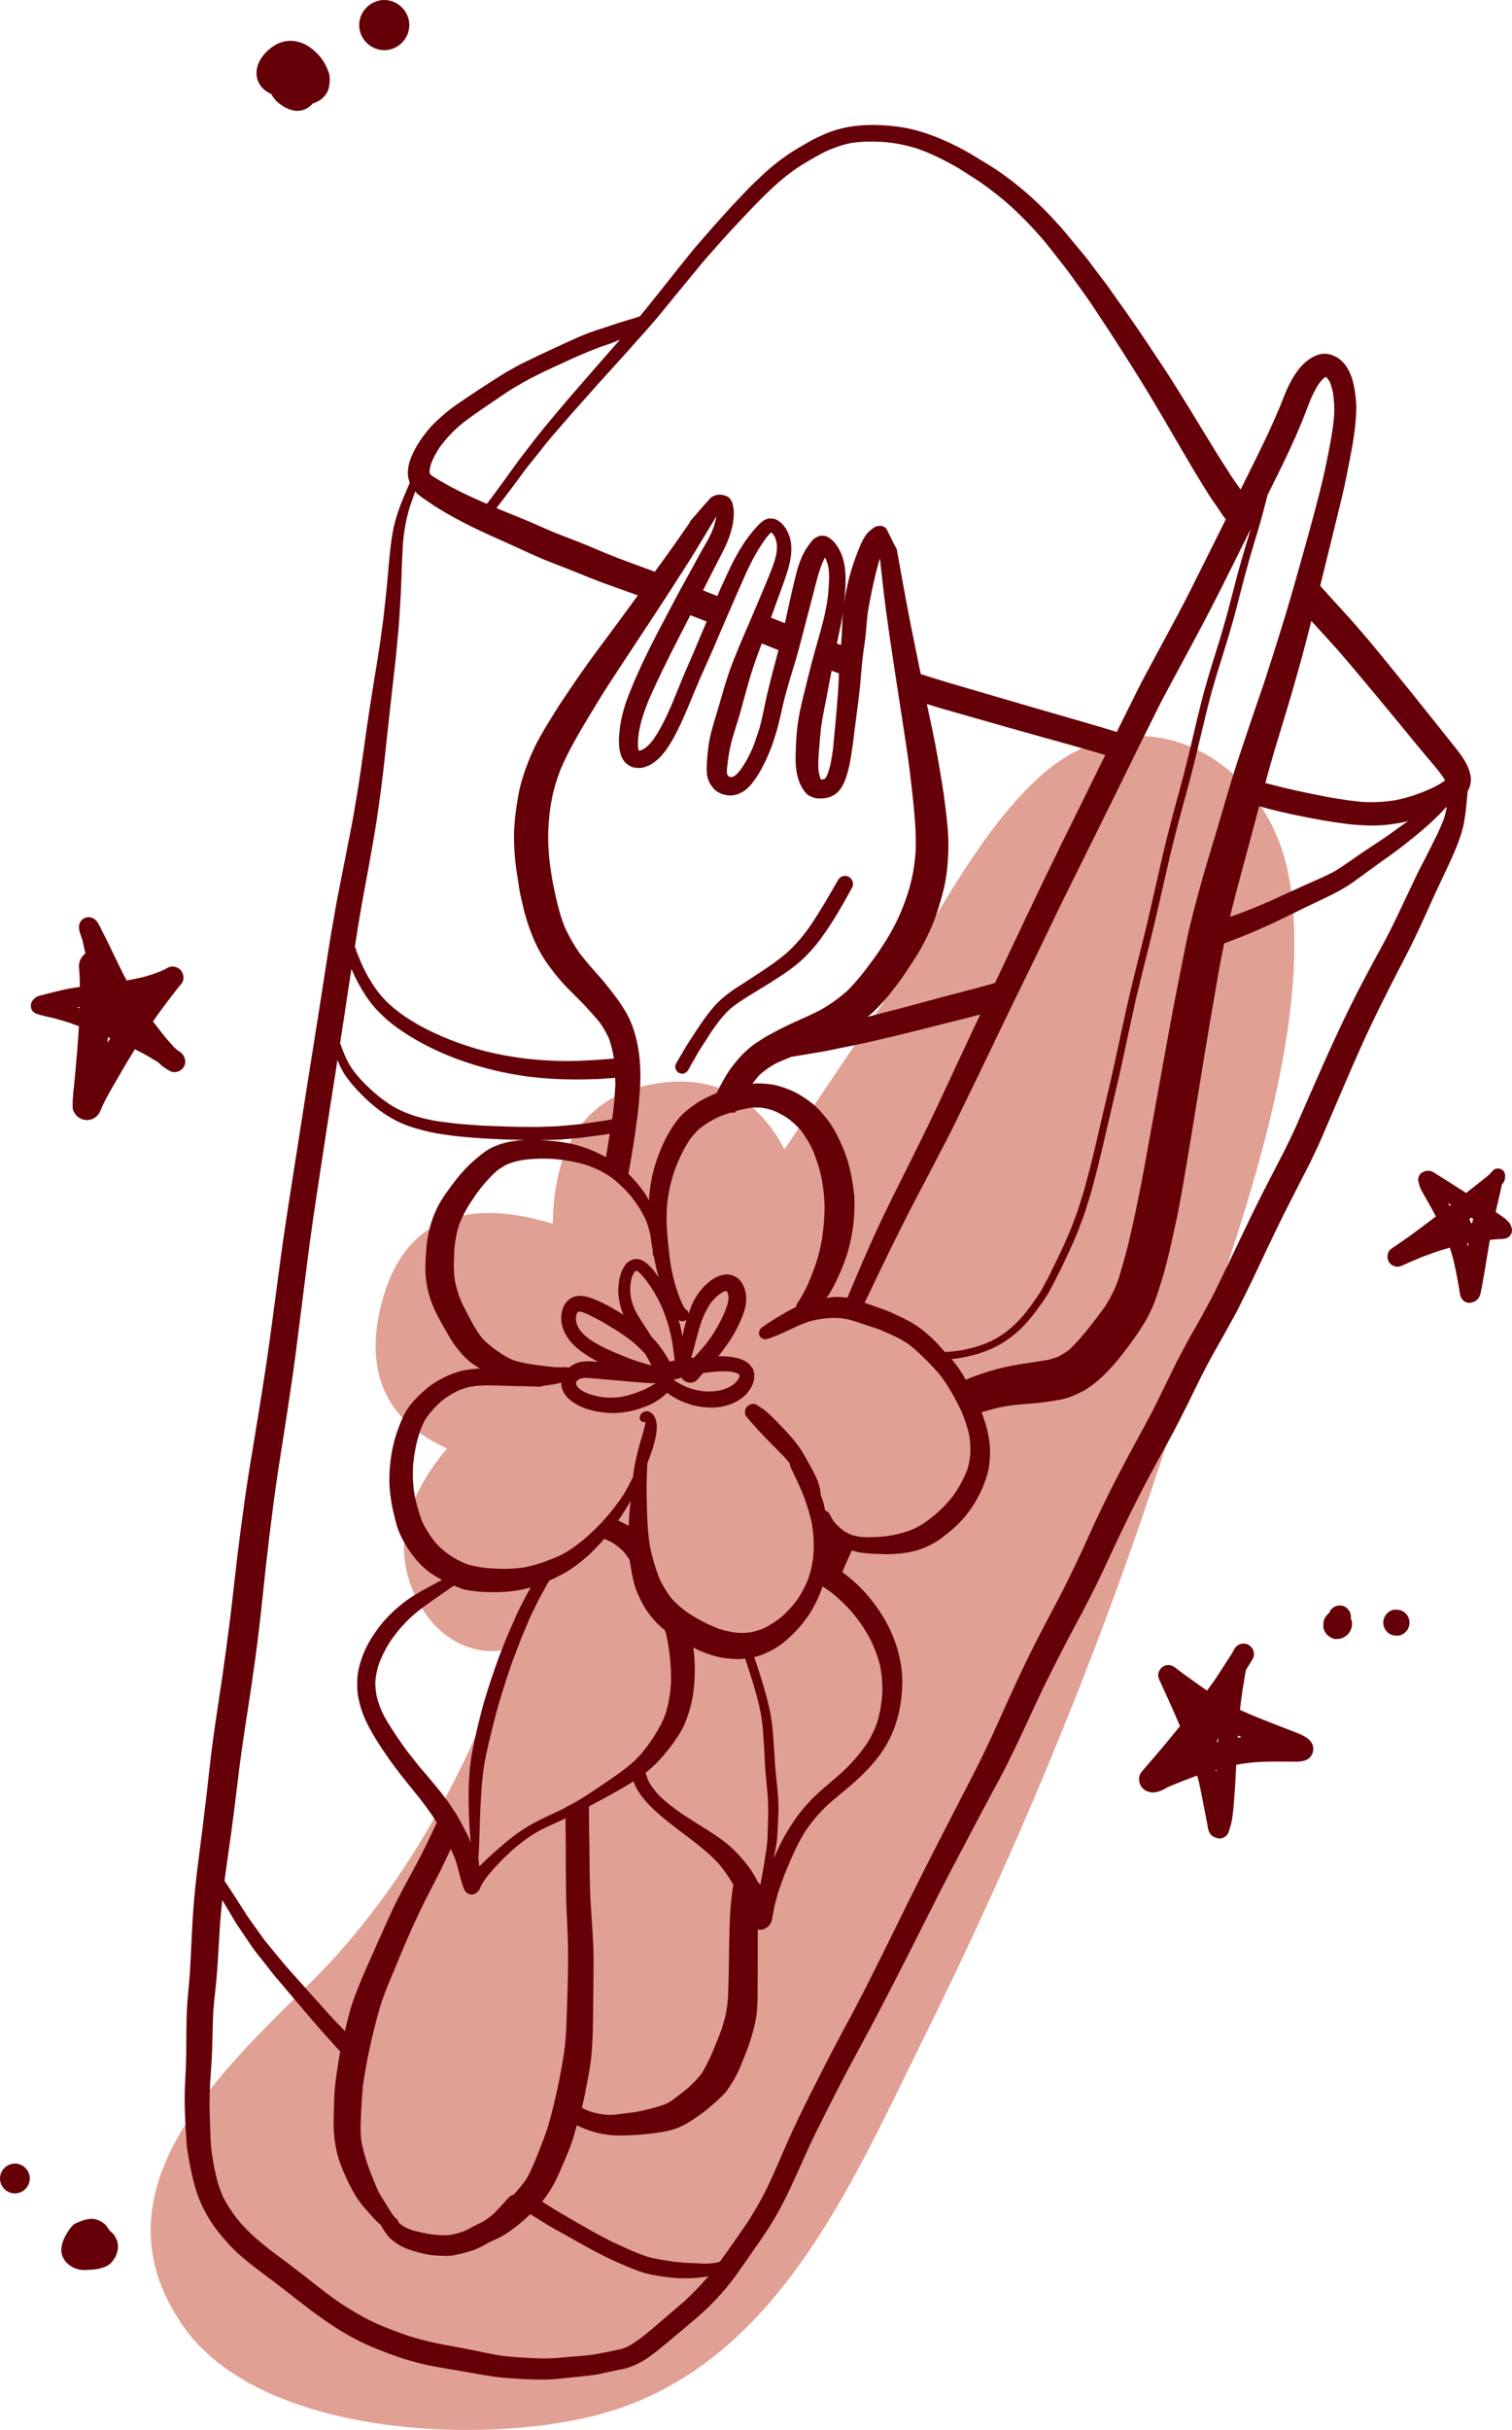 <?xml version="1.0" encoding="UTF-8"?> <svg xmlns="http://www.w3.org/2000/svg" id="_Слой_1" data-name=" Слой 1" viewBox="0 0 385.38 618.91"><defs><style> .cls-1 { fill: #e1a094; } .cls-2 { fill: #650009; } </style></defs><path class="cls-1" d="M328.59,223.79c-5.26-31.16-38.44-48.89-63.71-25.86-17.07,15.56-28.68,41.07-41.61,60.23-7.77,11.52-15.55,23.04-23.32,34.57-6.31-12.04-17.11-19.85-34.27-16.47-18.6,3.66-24.64,18.65-24.77,35.44-18.71-5.77-37.3-3.92-43.59,20-5.28,20.07,3.29,31.21,16.62,37.23-10.54,12.48-15.56,27.11-5.54,41.99,4.69,6.96,13.31,11.5,21.81,8.87.11-.03.2-.08.31-.11-11.71,31.16-26.65,60.6-51.08,85-22.53,22.5-56.88,52.97-32.86,87.64,19.38,27.98,75.2,30.41,104.75,23.01,45.66-11.43,65.07-57.79,84.08-96.17,24.3-49.05,45.34-99.84,62.12-151.96,13.07-40.59,38.39-100.05,31.08-143.41h-.02Z"></path><g><path class="cls-2" d="M47.13,538c.08,2.26.2,4.52.36,6.78.07.97.12,1.95.27,2.92.2,1.33.44,2.66.71,3.99.45,2.3.97,4.59,1.71,6.82.83,2.51,2.02,4.85,3.41,7.09,1.37,2.2,3.07,4.18,4.81,6.09,1.6,1.76,3.42,3.34,5.28,4.81,1.99,1.58,4.05,3.07,6.08,4.61,2.08,1.58,4.13,3.18,6.18,4.79,4.05,3.17,8.19,6.23,12.66,8.78,2.05,1.18,4.16,2.24,6.35,3.15,2.25.94,4.54,1.79,6.84,2.58,3.24,1.09,6.55,1.93,9.92,2.5,3.17.54,6.33,1.09,9.49,1.65,1.59.28,3.18.56,4.78.78,1.33.19,2.68.29,4.02.39,2.61.19,5.24.35,7.86.35.58,0,1.15,0,1.73-.02,2.24-.07,4.46-.38,6.68-.6,2.43-.24,4.85-.42,7.23-.96,1.2-.28,2.41-.55,3.62-.79.98-.19,2.01-.35,2.96-.66,2.19-.73,4.18-1.83,6.03-3.22,1.82-1.37,3.58-2.82,5.31-4.29,1.97-1.65,3.94-3.3,5.89-4.97,3.8-3.25,7.26-6.88,10.19-10.93,1.47-2.03,2.89-4.1,4.32-6.16,1.5-2.15,3.02-4.28,4.4-6.49,1.34-2.15,2.59-4.34,3.72-6.6,1.1-2.2,2.14-4.44,3.16-6.69,1.06-2.35,2.11-4.7,3.18-7.04,1.06-2.31,2.2-4.59,3.34-6.85,2.28-4.53,4.56-9.06,6.95-13.53,2.32-4.34,4.7-8.65,6.98-13.01,2.66-5.08,5.28-10.18,7.88-15.3,2.46-4.83,4.87-9.68,7.32-14.51,2.19-4.32,4.46-8.6,6.71-12.88,2.51-4.78,5.03-9.55,7.59-14.31,1.22-2.27,2.47-4.52,3.61-6.83,1.22-2.47,2.42-4.95,3.6-7.44,2.12-4.47,4.11-9,6.31-13.43,2.53-5.06,5.08-10.09,7.76-15.07,2.32-4.31,4.6-8.65,6.67-13.09,2.32-4.95,4.61-9.93,7.03-14.83,2.33-4.72,4.78-9.38,7.31-14,1.27-2.32,2.57-4.62,3.8-6.95,1.28-2.46,2.55-4.93,3.77-7.42,2.21-4.5,4.38-9.02,6.87-13.38,1.37-2.41,2.73-4.81,4.05-7.24.58-1.07,1.21-2.13,1.75-3.22.7-1.42,1.41-2.85,2.12-4.27,2.23-4.51,4.3-9.09,6.49-13.61,1.11-2.29,2.2-4.59,3.35-6.86,1.28-2.53,2.56-5.05,3.85-7.57,1.12-2.19,2.29-4.36,3.33-6.59.57-1.23,1.18-2.45,1.72-3.69.6-1.4,1.2-2.79,1.81-4.19,2.07-4.8,4.1-9.63,6.2-14.43,2-4.57,4.04-9.14,6.23-13.62,2.41-4.92,4.9-9.81,7.44-14.67,2.41-4.64,4.58-9.38,6.7-14.15,2.01-4.53,4.31-8.94,6.21-13.52.92-2.21,1.73-4.52,2.15-6.89.37-2.06.56-4.15.77-6.23.05-.54.08-1.08.13-1.62.09-.15.2-.28.28-.44.24-.48.39-1.13.47-1.66.09-.55.07-1.1,0-1.65-.17-1.17-.56-2.18-1.11-3.22-.8-1.53-1.86-2.92-2.93-4.26-1.83-2.28-3.64-4.56-5.46-6.84-3.69-4.65-7.42-9.26-11.17-13.86-3.65-4.49-7.34-8.96-11.25-13.25-2.07-2.27-4.15-4.53-6.19-6.82-.08-.09-.15-.17-.23-.26.66-2.66,1.32-5.32,1.97-7.98,1.15-4.67,2.29-9.34,3.43-14.02.5-2.03.95-4.09,1.35-6.15.82-4.2,1.74-8.4,2.17-12.67.19-1.91.36-3.85.24-5.77-.09-1.5-.28-2.98-.59-4.46-.59-2.76-1.78-5.62-4.31-7.14-1.35-.81-3.09-1.19-4.64-.7-1.19.37-2.22.97-3.18,1.77-1.88,1.56-3.17,3.62-4.28,5.77-1.02,1.96-1.7,4.06-2.57,6.09-.89,2.07-1.79,4.15-2.75,6.2-2.02,4.34-4.17,8.62-6.31,12.91-.27.54-.54,1.09-.81,1.63-.48-.67-.96-1.34-1.44-2.02-.67-.93-1.27-1.92-1.89-2.89-.76-1.19-1.55-2.35-2.28-3.56-1.48-2.41-2.97-4.82-4.45-7.24-1.53-2.5-3.03-5.03-4.6-7.51-1.58-2.51-3.12-5.06-4.77-7.53-3.22-4.83-6.4-9.7-9.76-14.43-1.08-1.53-2.16-3.05-3.25-4.58-.61-.87-1.21-1.75-1.85-2.6-1.11-1.47-2.23-2.93-3.34-4.4-.65-.86-1.28-1.76-1.97-2.59-1.13-1.35-2.25-2.71-3.38-4.06-1.06-1.26-2.08-2.55-3.18-3.77-2.74-3.03-5.59-5.96-8.7-8.61-1.59-1.35-3.21-2.67-4.9-3.89-1.37-.99-2.76-2-4.21-2.87-1.5-.91-3-1.81-4.5-2.73-2.48-1.5-5.1-2.81-7.76-3.94-3.71-1.58-7.59-2.79-11.6-3.26-3.99-.47-8.16-.57-12.13.14-2.07.37-4.09.96-6.03,1.8-1.33.58-2.68,1.19-3.94,1.92-1.71,1-3.44,1.96-5.1,3.07-2.51,1.68-4.89,3.57-7.07,5.67-1.08,1.04-2.22,2.04-3.25,3.12-1.97,2.07-3.95,4.12-5.86,6.23-2.09,2.3-4.14,4.62-6.16,6.97-.8.93-1.64,1.84-2.4,2.79-1.11,1.38-2.22,2.76-3.32,4.13-1.79,2.24-3.58,4.49-5.36,6.74-1.54,1.95-3.1,3.88-4.69,5.79l-.06.02c-.51.17-1.01.35-1.52.5-1.23.39-2.47.71-3.69,1.11-1.41.46-2.81.96-4.22,1.4-1.38.43-2.76.89-4.11,1.42-2.63,1.04-5.18,2.26-7.74,3.44-2.89,1.33-5.76,2.68-8.62,4.09-1.23.61-2.42,1.32-3.62,1.97-.64.35-1.24.76-1.86,1.14-.49.3-.99.6-1.47.91-2.4,1.57-4.83,3.11-7.2,4.72-1.8,1.23-3.64,2.42-5.31,3.83-1.58,1.34-3.13,2.71-4.46,4.3-1.25,1.5-2.41,3.11-3.33,4.83-1.02,1.89-1.92,4-1.91,6.18,0,.86.17,1.73.49,2.53-.49,1.13-.97,2.26-1.45,3.4-1.25,2.97-2.33,6.03-2.9,9.22-.74,4.22-1.01,8.52-1.4,12.79-.24,2.65-.55,5.3-.84,7.95-.3,2.67-.7,5.34-1.07,8-.37,2.61-.81,5.2-1.24,7.8-.43,2.6-.83,5.19-1.24,7.79-.79,5.05-1.45,10.11-2.19,15.16-.35,2.41-.7,4.8-1.11,7.21-.43,2.58-.83,5.17-1.33,7.74-1.12,5.78-2.27,11.55-3.41,17.33-.52,2.56-.94,5.15-1.4,7.73-.42,2.32-.79,4.64-1.16,6.97-.78,4.9-1.52,9.81-2.29,14.72-1.68,10.7-3.42,21.39-5.07,32.1-1.6,10.39-3.33,20.76-4.75,31.17-1.4,10.28-2.66,20.58-4.25,30.85-.81,5.2-1.65,10.4-2.51,15.59-.84,5.07-1.69,10.14-2.41,15.23-.71,5.1-1.39,10.21-2.01,15.33-.61,5.07-1.13,10.16-1.76,15.23-.62,4.97-1.29,9.94-2.01,14.9-.76,5.18-1.58,10.36-2.29,15.55-.69,5-1.2,10.03-1.78,15.05-.59,5.07-1.23,10.14-1.89,15.21-.65,4.91-1.18,9.83-1.51,14.78-.32,4.92-.48,9.86-.78,14.78-.14,1.96-.33,3.91-.51,5.87-.46,5-.36,10.03-.43,15.04-.03,2.47-.17,4.93-.29,7.39-.12,2.38-.12,4.77-.03,7.16h0ZM174.04,586.46s.03-.02.04-.03c-2.31,1.99-4.63,3.99-6.96,5.96-2.22,1.88-4.43,3.79-6.98,5.21-.53.24-1.08.48-1.64.63-.68.18-1.36.33-2.04.48-.21.04-.42.08-.63.12.04,0,.08-.01.12-.02-1.24.24-2.48.49-3.72.74-1.65.3-3.29.44-4.96.57-1.62.12-3.25.27-4.87.42-3.22.29-6.44.11-9.66-.09-2.17-.15-4.35-.32-6.49-.71-2.38-.44-4.75-.97-7.13-1.44-2.59-.52-5.21-.91-7.79-1.47-1.32-.29-2.64-.58-3.95-.92-1.11-.29-2.19-.63-3.29-.97-1.5-.51-2.98-1.04-4.45-1.62-1.58-.62-3.18-1.25-4.71-2-2.93-1.41-5.7-3.08-8.42-4.86-2.23-1.58-4.41-3.22-6.56-4.91-2.07-1.64-4.15-3.28-6.26-4.87-2.14-1.63-4.36-3.16-6.42-4.88-.99-.84-2.02-1.65-2.96-2.55-.93-.87-1.81-1.77-2.67-2.7-.91-1.06-1.8-2.14-2.58-3.31-.82-1.21-1.57-2.45-2.23-3.76-.56-1.31-1.07-2.62-1.43-4.01-.35-1.33-.64-2.68-.92-4.03-.31-1.81-.61-3.62-.73-5.46-.11-1.44-.14-2.89-.19-4.34-.06-1.83-.14-3.66-.14-5.48s.05-3.69.14-5.53c-.02.27-.04.54-.06.81.22-3.31.49-6.6.59-9.93.08-3.02.13-6.06.26-9.08.26-3.52.76-7.02,1.01-10.55.28-4.03.48-8.06.74-12.09.14-1.94.35-3.87.55-5.81.24.38.48.76.71,1.14.5.86,1.02,1.7,1.53,2.55.48.79.92,1.63,1.44,2.4,1.23,1.84,2.48,3.67,3.72,5.51.95,1.4,2.05,2.71,3.1,4.04,1.04,1.33,2.05,2.69,3.14,3.97,2.71,3.19,5.42,6.38,8.13,9.57,1.18,1.38,2.35,2.77,3.56,4.12,1.48,1.66,2.97,3.32,4.46,4.97-.13-.15-.26-.3-.39-.45.22.25.45.47.68.71-.01.05-.03.11-.04.16-.47,2.62-.88,5.24-1.2,7.88-.31,2.49-.34,5.02-.41,7.52-.03,1.14-.04,2.27-.04,3.41.02,2.16.29,4.27.75,6.38.53,2.41,1.47,4.69,2.49,6.93.94,2.06,2.02,4.12,3.35,5.96.76,1.06,1.65,2.04,2.52,3.01.66.73,1.32,1.46,2.01,2.16.25.25.55.45.82.68.14.24.27.49.42.72.72,1.14,1.44,2.33,2.5,3.19.84.69,1.76,1.32,2.74,1.79.96.45,1.94.79,2.95,1.09,1.09.32,2.2.62,3.33.83,1.07.19,2.13.27,3.22.32.51.02,1.03.05,1.55.05.32,0,.64-.01.96-.04.86-.07,1.69-.25,2.53-.45.66-.16,1.3-.32,1.95-.52.79-.24,1.6-.46,2.37-.79,1.04-.44,2.03-1,3-1.6,1.15-.5,2.33-1.01,3.42-1.63,1.97-1.12,3.82-2.54,5.53-4.02.6-.52,1.17-1.07,1.75-1.61.32.22.64.45.97.66,1.06.65,2.12,1.3,3.18,1.95,1.43.88,2.91,1.68,4.37,2.49,1.86,1.04,3.71,2.07,5.57,3.12,1.66.93,3.35,1.81,5.06,2.66,1.71.86,3.47,1.61,5.23,2.37.85.37,1.71.72,2.58,1.03,1.25.45,2.54.91,3.85,1.14.55.1,1.09.2,1.63.29,2.31.42,4.67.65,7.03.65,1.44,0,2.87-.09,4.3-.27.53-.07,1.06-.17,1.59-.26-2.02,2.37-4.17,4.62-6.49,6.7h-.03ZM105.37,372.54c.26-2.72.81-5.38,1.68-7.97.45-1.22.95-2.42,1.65-3.51,1.14-1.51,2.39-2.92,3.79-4.18,1.29-1.04,2.71-1.91,4.2-2.64,1.09-.46,2.22-.83,3.38-1.08,3.54-.55,7.13-.2,10.7-.13,2.24.04,4.5.04,6.74.18.32.02.65-.09.95-.25,1.3-.12,2.6-.33,3.88-.62.24-.06.48-.13.73-.19,0,.18-.02.36,0,.54.03.35.11.78.24,1.11.13.34.26.69.45,1,.2.32.42.6.66.89.4.47.84.88,1.34,1.25,2.58,1.87,5.85,2.66,8.99,2.91.5.04.99.06,1.49.06,1.02,0,2.03-.08,3.05-.24,1.19-.19,2.41-.43,3.56-.83,1.12-.38,2.27-.76,3.33-1.32.99-.52,1.91-1.09,2.77-1.81.31-.26.64-.51.91-.8.05-.05.1-.11.15-.16.53.36,1.06.72,1.6,1.05,2.58,1.56,5.49,2.46,8.49,2.67,1.55.11,3.13.02,4.64-.36,1.26-.32,2.53-.81,3.63-1.53.71-.47,1.45-1.01,2-1.67.47-.56.94-1.18,1.25-1.85.29-.63.55-1.28.61-1.97.07-.69.04-1.33-.17-2-.13-.41-.38-.79-.65-1.12-.22-.27-.45-.55-.73-.77-.53-.4-1.05-.72-1.67-.95-1.38-.52-2.81-.72-4.28-.78-.54-.03-1.09-.04-1.63-.04h0c1.95-2.41,3.74-5.01,5.09-7.81,1.28-2.68,2.54-5.74,1.78-8.75-.37-1.48-1.19-3.03-2.61-3.74-.67-.34-1.42-.55-2.17-.52-.71.03-1.4.17-2.07.44-.82.34-1.58.81-2.27,1.36-.58.46-1.14.96-1.64,1.5-.96,1.07-1.8,2.27-2.46,3.54-.52,1-.86,2.07-1.23,3.14-.04-.19-.07-.39-.18-.56-.18-.29-.42-.48-.69-.6-.35-.53-.63-1.1-.91-1.67-1.28-2.87-2.09-5.92-2.68-9,0,.04.01.08.02.12,0-.05-.02-.11-.03-.16-.02-.11-.04-.21-.06-.32.02.08.03.17.05.25-.37-2.2-.6-4.41-.82-6.63-.3-3-.41-6.04-.2-9.06.29-3,.93-5.89,1.89-8.74,1.02-2.79,2.29-5.52,3.93-8,.74-1,1.53-1.92,2.45-2.75,1.5-1.17,3.12-2.15,4.83-2.98.97-.42,1.97-.75,2.97-1.07.42-.06.84-.07,1.26-.03.06-.14.15-.26.21-.4.96-.26,1.93-.51,2.91-.69.5-.09,1.01-.17,1.52-.2.6-.03,1.2-.03,1.8,0,1.04.13,2.05.35,3.05.65,1.39.54,2.69,1.25,3.94,2.07,1.15.85,2.2,1.8,3.16,2.87,1.24,1.57,2.26,3.27,3.13,5.06.73,1.69,1.3,3.41,1.81,5.17.24.83.4,1.68.59,2.52.13.79.26,1.58.36,2.37.14,1.09.22,2.19.3,3.29.09,1.04.04,2.1,0,3.14-.03.76-.08,1.51-.14,2.27-.2,1.88-.37,3.78-.78,5.63-.21.93-.41,1.86-.67,2.78-.24.86-.52,1.71-.8,2.56-.56,1.54-1.15,3.07-1.81,4.58-.75,1.73-1.71,3.36-2.74,4.93-.15.24-.22.54-.25.85-1,.49-1.97,1.03-2.92,1.58-1.99,1.17-3.97,2.31-5.82,3.68-.72.53-1.01,1.46-.52,2.25.38.6,1.18.93,1.87.69,1.13-.4,2.27-.78,3.36-1.27,1.25-.57,2.49-1.15,3.74-1.74.93-.42,1.86-.83,2.81-1.18.92-.34,1.87-.55,2.82-.76.84-.14,1.67-.27,2.52-.34.96-.08,1.91-.1,2.88-.07,1.1.12,2.18.26,3.25.56.78.22,1.54.48,2.3.75,1.4.48,2.82.89,4.22,1.38,0,0-.02,0-.03-.01.05.02.1.03.14.05,1.33.48,2.62,1.09,3.91,1.67,1.35.62,2.67,1.34,3.91,2.16,1.73,1.26,3.27,2.75,4.79,4.26,1.11,1.1,2.16,2.26,3.2,3.43,2.29,2.88,4.04,6.16,5.66,9.45.85,2.1,1.6,4.21,2.05,6.43.24,1.55.31,3.09.23,4.66-.13,1.28-.36,2.54-.74,3.77-.82,2.19-1.95,4.27-3.26,6.22-1.42,1.95-3.07,3.68-4.89,5.26-.54.43-1.08.86-1.63,1.29-1.17.92-2.45,1.69-3.78,2.35-1.68.73-3.43,1.22-5.22,1.6-.83.14-1.65.29-2.49.36-1.83.16-3.65.27-5.49.16-.94-.1-1.85-.27-2.77-.55-.71-.28-1.37-.64-2.01-1.05-.85-.62-1.61-1.33-2.31-2.12-.41-.52-.75-1.08-1.05-1.66-.02-.06-.05-.13-.07-.19-.22-.6-.7-.96-1.26-1.16-.21-.9-.36-1.81-.67-2.67-.18-.5-.37-1-.55-1.51.01-.11.05-.21.04-.33-.19-1.37-.53-2.63-1.11-3.89-.38-.84-.81-1.65-1.24-2.46-.44-.83-.9-1.65-1.37-2.46-.48-.84-.96-1.69-1.5-2.49-.61-.92-1.28-1.78-2-2.61-1.27-1.48-2.61-2.9-3.97-4.29-.73-.74-1.47-1.45-2.23-2.15-.86-.79-1.89-1.46-2.87-2.08-.96-.6-2.31-.02-2.78.91-.24.48-.29,1.04-.13,1.55.1.34.3.61.55.86,1.68,2,3.47,3.91,5.29,5.8,1.63,1.69,3.34,3.3,4.9,5.05.21.26.39.53.6.79.02.36.1.7.27,1.06.75,1.55,1.48,3.12,2.21,4.68.44,1.03.89,2.05,1.27,3.11.79,2.22,1.5,4.43,1.93,6.75.4,2.5.52,5.03.35,7.56-.19,2.06-.59,4.05-1.25,6-.72,1.89-1.64,3.67-2.76,5.35-1.21,1.68-2.6,3.19-4.15,4.55-1.37,1.11-2.83,2.08-4.41,2.86-1.06.45-2.14.78-3.27,1.03-1.16.17-2.32.22-3.49.16-1.6-.17-3.15-.51-4.67-1-2.83-1.07-5.56-2.47-8.07-4.15-1.5-1.09-2.89-2.27-4.12-3.65-1.12-1.43-2.07-2.98-2.87-4.61-.58-1.33-1.03-2.67-1.45-4.05-.47-1.54-.87-3.1-1.18-4.68-.36-2.31-.56-4.66-.66-7.01-.09-2.14-.14-4.28-.17-6.42-.03-2.52.07-5.04.17-7.56.66-1.71,1.3-3.43,1.76-5.2.17-.68.37-1.36.48-2.05.19-1.22.33-2.63-.06-3.83-.33-1.01-.89-1.94-1.99-2.2-.69-.16-1.43.22-1.82.76-.39.54-.45,1.24.08,1.73.32.29.75.32,1.14.21-.09.37-.15.75-.23,1.09-.12.44-.22.88-.34,1.32-.2.78-.44,1.53-.68,2.3-.45,1.49-.83,2.99-1.17,4.51-.32,1.38-.56,2.81-.74,4.21-.02.17-.04.34-.06.51-.05.11-.09.22-.14.33-.45.93-.92,1.85-1.43,2.74-.28.49-.53,1.01-.84,1.48-.28.41-.55.82-.83,1.24-1.34,1.84-2.73,3.66-4.29,5.34-.4.43-.78.9-1.21,1.31-.53.52-1.07,1.03-1.6,1.55-.76.74-1.58,1.42-2.37,2.13-1.82,1.49-3.74,2.9-5.86,3.92-2.9,1.3-5.93,2.42-9.04,3.04-3.04.48-6.14.45-9.21.23-1.92-.18-3.8-.48-5.63-1.07-1.5-.6-2.92-1.36-4.26-2.24-1.34-.96-2.59-2.02-3.69-3.25-1.25-1.57-2.34-3.28-3.24-5.07-.43-1.05-.76-2.13-1.09-3.22-.39-1.29-.72-2.59-.97-3.91-.22-1.39-.38-2.79-.42-4.21-.02-1.29,0-2.58.1-3.87l.04-.04ZM107.38,284.69c-.06-.01-.12-.03-.17-.05h-.04s-.03,0-.04-.01h-.02c-2.29-.62-4.52-1.48-6.61-2.63-2.76-1.63-5.23-3.71-7.5-5.95-1.47-1.48-2.84-3.05-3.91-4.85-.58-1.03-1.11-2.1-1.53-3.21-.29-.77-.59-1.54-.88-2.3.75-4.76,1.47-9.53,2.18-14.3.23-1.54.48-3.07.71-4.61.77,1.84,1.69,3.62,2.71,5.33,1.18,1.99,2.53,3.85,4.15,5.51,1.48,1.52,3.07,2.91,4.8,4.15,7.07,5.02,15.23,8.42,23.61,10.55,4.33,1.1,8.75,1.86,13.2,2.25,2.95.26,5.92.37,8.89.37,1.66,0,3.33-.04,4.98-.09,1.63-.06,3.25-.22,4.87-.33,0,.61.1,1.22.06,1.83-.06.97-.12,1.93-.19,2.9-.09,1.51-.28,3.02-.44,4.53-.06.44-.15.87-.21,1.3-1,.18-1.99.38-3,.52-1.23.17-2.46.35-3.69.52-.6.08-1.19.19-1.79.24-1.01.09-2.02.19-3.02.28-.6.05-1.19.11-1.78.16-.24.02-.47.06-.71.06-1.74.06-3.49.13-5.23.18-.84,0-1.68-.01-2.52-.02-.83,0-1.66,0-2.5-.02-1.71-.06-3.43-.07-5.15-.16-1.72-.08-3.45-.11-5.16-.25-1.74-.13-3.5-.21-5.23-.42-1.12-.14-2.23-.27-3.34-.41-1.89-.22-3.78-.62-5.62-1.09.04.01.08.03.12.04v-.02ZM152.3,248.22c-1.48-1.67-2.93-3.36-4.31-5.1-.47-.67-.95-1.33-1.38-2.03-1.07-1.72-2.02-3.48-2.83-5.33-1.32-3.5-2.1-7.13-2.84-10.78-.34-1.67-.55-3.37-.8-5.05-.24-2.19-.42-4.39-.42-6.59s.15-4.4.41-6.6c.26-1.91.58-3.81,1.08-5.67.47-1.74,1.02-3.45,1.68-5.13,1.9-4.48,4.35-8.67,6.84-12.84,1.72-2.87,3.46-5.74,5.28-8.55,3.97-6.13,8.04-12.2,12.04-18.31,2.79-4.27,5.57-8.54,8.31-12.86,2.46-3.89,4.79-7.88,7.19-11.82v.14c-.12.68-.27,1.33-.47,2-.17.61-.42,1.2-.66,1.79-.36.79-.73,1.55-1.15,2.3-.4.71-.83,1.42-1.23,2.13-.86,1.53-1.69,3.07-2.53,4.62-1.21,2.24-2.48,4.45-3.68,6.7-1.22,2.27-2.41,4.55-3.61,6.83-2.25,4.26-4.47,8.54-6.44,12.93-1.12,2.49-2.19,5-3.12,7.56-.43,1.17-.73,2.4-1.05,3.6-.39,1.48-.61,3.02-.75,4.54-.07.82-.15,1.65-.11,2.47.05.88.11,1.81.37,2.65.15.5.31,1.07.6,1.5.24.35.48.77.8,1.04.32.26.63.52.99.72.29.16.78.37,1.12.42.88.12,1.73.18,2.59-.09.79-.25,1.58-.57,2.25-1.07.76-.55,1.48-1.12,2.09-1.83.54-.61,1.06-1.25,1.52-1.93.91-1.35,1.7-2.77,2.44-4.22,1.18-2.31,2.2-4.69,3.2-7.09.4-.93.78-1.87,1.17-2.82h0c.02-.06.05-.11.07-.17.05-.11.09-.22.14-.33-.07.16-.14.32-.21.48h0c.28-.65.56-1.31.84-1.98-.07.17-.14.34-.21.5.15-.36.3-.72.45-1.08q.1-.24,0,0c-.15.36.03-.07.05-.11h0s.02-.04.02-.05c.02-.06.05-.11.07-.16h0s0-.02.01-.04h0v-.03h0s.04-.08.06-.13c0,.02-.02.06-.03.08,0,0,0,.02-.01.03h0c1.68-3.81,3.43-7.59,5.02-11.44-.07.17-.15.35-.22.52,1.85-4.33,3.72-8.63,5.61-12.94.99-2.24,1.96-4.48,3.08-6.66,1.03-2,2.2-3.91,3.51-5.75.44-.56.89-1.12,1.42-1.61.02.01.04.02.05.03.15.13.29.27.43.42.2.29.37.58.53.89.19.51.32,1.02.42,1.56.06.71.04,1.4-.03,2.1-.38,2.33-1.3,4.49-2.18,6.67-.45,1.12-.93,2.22-1.39,3.33,0-.02.02-.04.03-.07-.94,2.23-1.87,4.45-2.82,6.67-1.07,2.49-2.17,4.97-3.2,7.47-.96,2.33-1.92,4.64-2.72,7.03-.82,2.46-1.55,4.95-2.26,7.46-.66,2.32-1.41,4.6-2.03,6.92-.66,2.45-1.02,5.02-1.18,7.56-.04.67-.07,1.33-.09,2-.01.66.03,1.31.14,1.96.14.71.4,1.48.78,2.1.5.82,1.14,1.61,1.98,2.09.81.46,1.61.69,2.53.8,1.76.21,3.45-.5,4.77-1.63.71-.6,1.28-1.3,1.83-2.05.47-.63.91-1.27,1.31-1.94.79-1.37,1.53-2.76,2.15-4.21.47-1.1.94-2.22,1.32-3.36.25-.77.51-1.54.76-2.31.38-1.14.63-2.32.94-3.49.33-1.24.58-2.51.86-3.77.53-2.3,1.18-4.57,1.84-6.82.69-2.33,1.45-4.66,2.09-7.01.66-2.42,1.28-4.85,1.91-7.28.62-2.41,1.26-4.81,1.89-7.22.71-2.74,1.35-5.55,2.41-8.18.2-.44.41-.87.63-1.3.11.19.22.4.33.61.29.74.49,1.48.63,2.27.23,2.26.03,4.48-.17,6.72-.13.96-.23,1.92-.43,2.87-.25,1.24-.49,2.49-.81,3.71-.32,1.2-.63,2.41-.97,3.6-.69,2.46-1.38,4.92-2.04,7.39-.64,2.43-1.22,4.87-1.83,7.3-.31,1.24-.6,2.47-.88,3.71-.29,1.22-.48,2.45-.68,3.68-.13.74-.19,1.48-.27,2.22-.06.55-.12,1.11-.16,1.67-.07,1.35-.14,2.69-.18,4.05-.04,1.28-.04,2.56.11,3.85.19,1.69.6,3.36,1.45,4.85.47.84,1.07,1.71,1.94,2.19.76.42,1.57.65,2.44.69h.34c1.51,0,3.12-.42,4.26-1.45,1.29-1.17,2.01-2.89,2.5-4.53.34-1.13.63-2.27.84-3.44.25-1.45.48-2.9.68-4.36.3-2.37.6-4.74.9-7.1.06-.47.13-.94.19-1.41.33-2.53.66-5.07.87-7.62.19-2.35.4-4.7.69-7.03.26-1.83.55-3.67.71-5.51.14-1.65.27-3.3.46-4.95.56-3.33,1.24-6.67,2.04-9.95.32-1.29.68-2.56,1.05-3.84.5,4.34.94,8.7,1.52,13.02.68,5.07,1.43,10.11,2.19,15.15,1.09,7.22,2.25,14.43,3.31,21.66.48,3.32.87,6.64,1.24,9.97.53,4.82,1.01,9.66.87,14.52-.11,1.8-.32,3.58-.62,5.36-.32,1.9-.82,3.76-1.38,5.61-.68,2.1-1.46,4.15-2.38,6.16-.92,2-1.99,3.93-3.13,5.81-.92,1.43-1.84,2.88-2.84,4.27-2.2,3.01-4.41,5.98-7.08,8.62-1.51,1.35-3.1,2.55-4.8,3.66-.68.45-1.4.86-2.1,1.27-1.99,1.01-4,1.94-6.05,2.84-2.37,1.04-4.65,2.2-6.92,3.44-1.03.56-2.01,1.2-3,1.84-2.75,1.76-5.05,4.25-6.93,6.88-1.37,1.92-2.48,4-3.5,6.12-1.73.71-3.44,1.5-4.99,2.52-.79.52-1.55,1.06-2.28,1.65-.81.65-1.62,1.33-2.28,2.14-2.73,3.26-4.53,7.16-5.88,11.16-1.08,3.2-1.64,6.55-1.84,9.92-.36-.63-.67-1.29-1.08-1.89-1.22-1.78-2.64-3.41-4.16-4.93.21-1.14.43-2.28.62-3.43.42-2.43.84-4.87,1.16-7.32.35-2.73.78-5.47.97-8.21.09-1.27.22-2.55.27-3.82.12-3.33-.01-6.67-.65-9.94-.62-3.18-1.67-6.4-3.43-9.15-.63-.99-1.25-1.99-1.96-2.92-1.55-2.07-3.13-4.08-4.85-6.01v.06ZM177.87,163.59h0s-.01.02-.01.03c0,0-.01.02-.02.03h0s-.01.02-.02.04c0-.01,0-.02.01-.04,0,.01-.01.03-.02.05h0v.03h0c-.04.1-.09.21-.13.32-.08.18-.16.37-.23.55-.18.44-.37.88-.55,1.31-1,2.35-2.05,4.67-3.02,7.03-.94,2.28-1.86,4.57-2.8,6.84-1.35,3.04-2.8,6.11-4.74,8.83-.52.64-1.08,1.24-1.71,1.78-.34.24-.69.45-1.06.63-.2.07-.4.12-.61.16h-.16c-.07-.24-.12-.48-.17-.71-.09-1.15,0-2.29.14-3.44.43-2.96,1.38-5.75,2.48-8.51,1.37-3.1,2.8-6.16,4.29-9.2,2.08-4.24,4.27-8.42,6.41-12.63,1.39.54,2.78,1.08,4.16,1.63-.73,1.77-1.52,3.51-2.23,5.28h-.01ZM178.1,173.59h0ZM196.16,135.59c.09-.03.19-.04.29-.04h0c-.1.01-.19.02-.29.04ZM196.62,135.56h0c.08,0,.16.02.25.04-.09,0-.17-.02-.25-.03h0ZM194.14,163.88c1.42.57,2.85,1.14,4.27,1.71-.78,3-1.6,5.98-2.32,8.99-.32,1.32-.67,2.63-.94,3.95-.27,1.28-.51,2.58-.81,3.84-.27,1.1-.49,2.25-.84,3.33-.53,1.62-1.03,3.23-1.67,4.82-.86,1.97-1.88,3.89-3.15,5.63-.36.45-.73.86-1.15,1.25-.24.17-.49.32-.75.45-.06.02-.13.04-.19.06h-.34c-.15-.04-.31-.08-.46-.13-.02,0-.03-.01-.04-.02-.06-.06-.12-.12-.19-.18-.06-.1-.11-.21-.17-.31-.04-.14-.09-.29-.12-.43-.03-.7.05-1.42.14-2.1.06-.4.1-.79.15-1.18.09-.66.19-1.32.31-1.97.22-1.15.45-2.32.78-3.44.39-1.33.8-2.66,1.22-3.98.69-2.17,1.28-4.38,1.87-6.58.68-2.51,1.38-5,2.19-7.47.68-2.1,1.46-4.15,2.22-6.22v-.02ZM209.21,198.53c-.25-.67-.43-1.36-.57-2.07-.2-2.26.05-4.55.23-6.81.11-1.43.24-2.86.38-4.28.24-1.48.47-2.95.76-4.43.5-2.47.99-4.95,1.44-7.43.16-.9.34-1.79.51-2.69.63.23,1.25.47,1.88.7-.07,1.57-.13,3.14-.24,4.71-.34,4.85-.81,9.7-1.28,14.54-.31,2.22-.63,4.45-1.45,6.56-.14.3-.3.58-.48.85-.06.07-.13.14-.2.21h-.02c-.14.05-.28.09-.42.12-.18.01-.37.02-.55.01h0ZM214.7,158.17c-.04,1.23-.09,2.46-.16,3.69-.05.81-.12,1.62-.19,2.43-.35-.13-.69-.26-1.04-.39.35-1.69.71-3.39,1.06-5.08.21-1.04.36-2.1.52-3.15-.09.84-.16,1.68-.19,2.51h0ZM318.83,134.64c-.14.44-.26.89-.4,1.33-.68,2.22-1.37,4.43-1.99,6.65-.34,1.2-.69,2.41-1.01,3.61-.39,1.49-.78,2.97-1.17,4.46-.58,2.22-1.12,4.44-1.75,6.65-.43,1.51-.87,3.02-1.3,4.53-.12.44-.27.88-.41,1.32-.25.83-.51,1.66-.77,2.49-.68,2.2-1.38,4.38-2.02,6.59-.27.92-.53,1.83-.79,2.75-.15.5-.31.99-.43,1.5-.36,1.4-.71,2.81-1.07,4.21-.56,2.22-1.07,4.46-1.6,6.69-.6,2.53-1.18,5.06-1.83,7.57-.35,1.38-.69,2.77-1.07,4.15-.38,1.4-.76,2.8-1.14,4.2-.27.99-.54,1.99-.81,2.99-.34,1.27-.69,2.53-1.01,3.81-.6,2.36-1.21,4.71-1.76,7.08-1.22,5.26-2.4,10.54-3.62,15.8-.27,1.15-.52,2.3-.8,3.45-.38,1.55-.77,3.1-1.15,4.66-.6,2.41-1.21,4.83-1.81,7.24-1.19,4.79-2.27,9.59-3.3,14.41-.58,2.73-1.17,5.46-1.77,8.19-.56,2.56-1.17,5.12-1.76,7.68-.52,2.24-1.06,4.48-1.58,6.72-.59,2.54-1.16,5.09-1.78,7.62-.34,1.38-.67,2.77-1.02,4.15-.35,1.38-.73,2.75-1.09,4.12-.16.57-.3,1.14-.45,1.71-.11.41-.25.81-.38,1.22-.42,1.36-.85,2.72-1.27,4.08-.38,1-.75,2-1.12,3-.28.74-.55,1.49-.86,2.22-.51,1.18-1.02,2.37-1.54,3.55-.39.91-.84,1.79-1.26,2.68-.89,1.87-1.81,3.73-2.73,5.59-.16.32-.33.62-.5.93-.34.63-.67,1.27-1.01,1.89-.4.74-.87,1.43-1.32,2.14-.27.38-.54.76-.81,1.14-.25.36-.5.73-.76,1.09-.79,1.06-1.59,2.11-2.47,3.09-.88.98-1.82,1.9-2.81,2.76-.73.61-1.49,1.19-2.29,1.71-.85.56-1.72,1.06-2.63,1.5-1.13.52-2.29,1-3.48,1.36-1.28.39-2.58.7-3.9.96-1.44.26-2.91.37-4.37.5-1.08-1.21-2.14-2.45-3.33-3.56-1.6-1.5-3.28-2.87-5.2-3.96-1.12-.64-2.27-1.22-3.43-1.76-1.04-.49-2.1-.98-3.18-1.39-1.23-.46-2.47-.9-3.71-1.32-.55-.2-1.1-.39-1.64-.59.33-.68.68-1.36,1-2.04,3.4-7.15,6.85-14.27,10.46-21.32,1.99-3.89,4.06-7.73,6.07-11.61,1.3-2.51,2.59-5.01,3.9-7.52,1.22-2.35,2.35-4.76,3.52-7.13,4.15-8.39,8.14-16.87,12.23-25.3,2.35-4.82,4.7-9.65,7.06-14.47,1.99-4.07,3.9-8.18,5.9-12.24,4.45-9.04,8.95-18.05,13.41-27.08,2.3-4.67,4.6-9.34,6.89-14.02.87-1.78,1.76-3.55,2.65-5.32,1.02-2.02,1.99-4.07,3.06-6.07,4.66-8.75,9.48-17.43,13.95-26.28,2.81-5.57,5.58-11.17,8.36-16.76h0ZM223.93,338.47c-.1-.04-.2-.07-.31-.11.02,0,.04.01.05.02.08.03.17.06.25.09h.01ZM217.36,301.73c-.22-1.66-.58-3.3-.99-4.93-.54-2.12-1.35-4.17-2.27-6.16-.86-1.86-1.84-3.68-3.09-5.31-1.24-1.62-2.59-3.22-4.22-4.46-1.61-1.23-3.35-2.38-5.22-3.17-1.86-.77-3.81-1.44-5.82-1.61-1.19-.11-2.39-.22-3.58-.1-.14.01-.28.05-.41.07.61-.77,1.15-1.6,1.84-2.3.96-.84,1.97-1.58,3.05-2.27.48-.3.97-.55,1.47-.81,1.18-.54,2.39-1.01,3.58-1.51,1.22-.21,2.45-.39,3.68-.6,1.58-.27,3.17-.53,4.75-.8,1.13-.19,2.25-.46,3.37-.69,2.95-.61,5.91-1.16,8.84-1.86,3.1-.74,6.21-1.44,9.31-2.22,3.05-.77,6.11-1.54,9.16-2.31,3.01-.76,6.04-1.5,9.04-2.3-1.49,3.18-3.02,6.35-4.49,9.54-2.22,4.79-4.44,9.58-6.7,14.35-2.2,4.67-4.51,9.29-6.81,13.92-2.04,4.1-4.12,8.17-6.1,12.29-2.06,4.26-4.02,8.58-5.9,12.94-1.31,3.03-2.59,6.07-3.88,9.11-.85-.13-1.71-.19-2.56-.21-.94-.02-1.86.12-2.78.25.28-.44.67-.81.93-1.27.93-1.65,1.77-3.35,2.53-5.08.66-1.54,1.29-3.09,1.79-4.69.45-1.41.79-2.83,1.08-4.28.61-3.02.84-6.12.84-9.2,0-1.45-.22-2.89-.41-4.33h-.03ZM248.38,251.81h.03c.09-.02.17-.04.26-.07-.08.03-.16.04-.24.06-.02,0-.04.01-.05.01h0ZM269.83,216.44c-4.23,8.5-8.23,17.11-12.33,25.68-1.31,2.74-2.59,5.5-3.89,8.25-1.86.51-3.71,1.03-5.57,1.53-.16.04-.31.08-.47.12.02,0,.05-.01.08-.02.13-.04.26-.07.39-.11.03,0,.06-.02.09-.02h-.02s-.04,0-.05.01c-.14.04-.27.07-.41.11-.47.12-.94.25-1.42.38-.1.03-.2.05-.3.08.03,0,.07-.02.1-.03-.58.16-1.16.3-1.74.46-.32.08-.65.17-.97.25.07-.02.14-.04.2-.06-.14.04-.28.07-.42.11-.52.14-1.03.27-1.55.41.28-.07.55-.14.83-.22-1.02.27-2.05.54-3.07.81.03,0,.07-.02.1-.02-.12.03-.24.06-.35.09.06-.01.12-.03.19-.04-2.94.78-5.88,1.57-8.81,2.37-.12.03-.24.06-.36.1-1.89.48-3.78.97-5.67,1.46-1.09.28-2.18.58-3.28.85.51-.45,1.05-.86,1.54-1.33,1.84-1.78,3.56-3.68,5.08-5.72.84-1.12,1.74-2.22,2.51-3.39.79-1.19,1.58-2.38,2.37-3.57,1.62-2.45,3.04-5.02,4.27-7.67,1.48-3.15,2.49-6.51,3.39-9.86.97-3.58,1.31-7.26,1.43-10.96.12-4.17-.43-8.27-.94-12.39-.28-2.25-.65-4.5-1.02-6.73-.45-2.71-.92-5.41-1.44-8.11-.47-2.47-1.01-4.92-1.54-7.37-.18-.86-.35-1.73-.54-2.6,1.19.37,2.37.77,3.57,1.11,5.58,1.61,11.17,3.18,16.76,4.78,5.41,1.55,10.86,3.04,16.28,4.56,2.96.83,5.91,1.69,8.86,2.55-3.95,8.05-7.91,16.1-11.9,24.13l.02.02ZM184.9,328.85c.1,0,.19-.02.29-.02.02.02.04.04.06.05.05.08.09.16.14.23.09.25.17.51.24.77.04.37.06.73.04,1.1-.11.68-.28,1.34-.49,2-1.05,2.78-2.45,5.39-4.13,7.84-.58.81-1.19,1.61-1.85,2.36-.5.56-.99,1.13-1.48,1.69-.28.32-.59.62-.89.92-.22.03-.44.05-.66.08.9-3.12,1.61-6.31,2.65-9.38.56-1.51,1.24-2.95,2.12-4.3.61-.83,1.29-1.59,2.06-2.27.44-.33.89-.62,1.38-.89.17-.07.35-.13.53-.18h0ZM177.83,351.32c.24-.34.53-.61.79-.92.12-.15.24-.3.37-.44.07-.08.15-.16.22-.24,2.17-.31,4.35-.53,6.55-.42.66.07,1.31.2,1.95.39.16.07.31.14.47.23.09.08.19.16.27.25.02.03.04.06.06.09v.21c-.01.06-.02.13-.04.19-.14.32-.3.62-.48.91-.26.33-.54.62-.84.9-.5.37-1.03.69-1.59.97-.84.36-1.71.62-2.61.8-1.16.17-2.32.2-3.51.13-1.28-.14-2.53-.41-3.76-.82-.83-.32-1.65-.68-2.41-1.13-.41-.24-.81-.47-1.21-.71-.13-.08-.25-.17-.38-.25.68-.2,1.35-.4,2.03-.58.36.62.97,1.08,1.68,1.23.81.17,1.91-.07,2.42-.78h.02ZM146.91,351.91s-.02.05-.03.08l.02-.07h.01ZM146.91,351.91s.03-.07.04-.11c-.01.03-.03.07-.04.1h0ZM147.04,351.76c.07-.08.15-.16.22-.24.16-.11.33-.22.5-.31.22-.08.43-.14.65-.2.63-.07,1.26-.06,1.9-.02,2.79.24,5.58.51,8.37.74,1.02.1,2.04.17,3.06.25h-.12c.8.07,1.6.12,2.4.19,1,.07,2.01.17,3.02.11h.08c-.88.62-1.84,1.12-2.82,1.6-.66.27-1.31.54-1.98.79-1.28.46-2.57.84-3.9,1.1-1.35.21-2.72.26-4.09.17-1.38-.14-2.75-.41-4.07-.84-.76-.29-1.48-.63-2.18-1.07-.3-.23-.57-.47-.83-.74-.12-.17-.24-.34-.34-.52-.03-.08-.05-.15-.07-.23-.01-.12-.02-.23-.02-.35v-.04c.06-.13.12-.25.19-.37l.03-.02ZM147.22,334.23s.08-.09.13-.14c.03,0,.05-.02.08-.02.07,0,.15-.01.22-.01.37.06.73.14,1.09.25,1.03.4,2.01.89,2.98,1.41.6.32,1.23.61,1.81.96,1.74,1.04,3.49,2.06,5.17,3.2,1.05.74,2.09,1.5,3.06,2.34.97.85,1.89,1.74,2.75,2.7.26.48.52.96.78,1.44.25.47.51.94.77,1.41-.07-.01-.14-.03-.21-.05-.37-.09-.75-.19-1.12-.3-.86-.25-1.72-.52-2.58-.8-.37-.13-.73-.26-1.1-.38-3.6-1.4-7.24-2.82-10.49-4.93-.88-.63-1.71-1.33-2.43-2.13-.36-.47-.68-.97-.94-1.5-.14-.35-.25-.71-.34-1.08-.04-.34-.06-.67-.06-1.01.04-.28.09-.56.16-.84.08-.18.16-.34.26-.51h0ZM147.76,334l-.18.03h0c.06-.01.12-.02.19-.03h-.01ZM166.07,340.46c-.42-.66-.84-1.32-1.27-1.98-1.05-1.62-2.16-3.17-3-4.91-.46-1.05-.8-2.11-1.02-3.23-.14-.94-.18-1.87-.13-2.82.08-.79.22-1.57.45-2.33.15-.38.32-.74.52-1.09.08-.1.17-.2.26-.29.08-.06.17-.11.25-.16.09.02.18.04.27.06.04.02.07.04.11.06.59.47,1.09,1.02,1.58,1.59,1.74,2.13,3.16,4.48,4.34,6.97,1.33,2.97,2.27,6.07,2.87,9.26,0-.05-.02-.11-.03-.16.01.08.03.16.04.23,0,.04.02.08.02.12,0-.02,0-.05-.01-.07.17,1.04.31,2.09.45,3.14.05.37.1.75.14,1.13.02.18.04.37.06.55-.44.08-.88.17-1.32.25-.2-.37-.4-.74-.62-1.09-.79-1.32-1.65-2.58-2.64-3.75-.43-.5-.87-1-1.32-1.48h0ZM173.95,340.43c-.16-.92-.34-1.84-.56-2.76-.12-.5-.29-.97-.43-1.46.3.2.66.32.99.32h.06c.35-.02.66-.17.94-.38-.4,1.41-.72,2.85-1.01,4.29h.01ZM154.47,294.76c-2.7-1.52-5.6-2.7-8.62-3.37-2.72-.61-5.52-.9-8.32-1,.51,0,1.03,0,1.54-.02l3.27-.09c.63-.01,1.26-.1,1.88-.15,1.65-.14,3.29-.25,4.92-.48,1.22-.17,2.45-.34,3.67-.5.62-.09,1.26-.14,1.88-.26.24-.05.48-.09.72-.14-.31,2-.6,4.01-.96,6.01h.02ZM141.31,295.21c3.02.26,6,.8,8.87,1.76,1.8.68,3.51,1.52,5.12,2.57,2,1.41,3.75,3.07,5.34,4.92,1.55,1.91,2.87,3.96,3.93,6.18.54,1.26.88,2.59,1.2,3.92.11.85.21,1.7.35,2.54.06.35.13.69.19,1.03.02.45.1.9.09,1.36,0,.22.16.37.26.56.31,1.62.65,3.24,1.1,4.83.05.19.14.37.2.55-.58-.81-1.15-1.64-1.82-2.37-.53-.58-1.06-1.12-1.68-1.58-.54-.4-1.1-.64-1.75-.77-.65-.12-1.3,0-1.89.29-.51.24-1.06.62-1.39,1.09-.86,1.2-1.4,2.58-1.62,4.05-.21,1.35-.31,2.76-.14,4.12.2,1.5.53,2.96,1.12,4.35.04.09.08.18.11.26-.93-.58-1.86-1.14-2.81-1.69-.88-.52-1.8-.96-2.71-1.42-.97-.48-1.97-.89-3-1.24-.61-.21-1.21-.35-1.85-.42-.39-.04-.76-.06-1.15-.03-.31.02-.79.1-1.09.22-.45.18-.85.36-1.22.66-.32.27-.55.48-.79.81-.46.6-.81,1.3-.99,2.04-.34,1.36-.33,2.84.08,4.19.88,2.93,3.1,5.11,5.57,6.78,1.12.76,2.27,1.43,3.46,2.06-.45-.03-.9-.05-1.35-.07-.59-.03-1.2-.07-1.79-.02-.67.06-1.39.11-2.04.33-.82.28-1.57.74-2.24,1.3-.14-.04-.27-.12-.42-.13-.56-.04-1.11-.02-1.67,0-.59.01-1.18,0-1.77-.04-1.41-.14-2.82-.33-4.22-.51-2.02-.26-4.04-.61-5.99-1.23-1.03-.42-1.99-.94-2.93-1.53-.32-.22-.65-.45-.97-.67.13.09.26.18.38.27-.14-.09-.27-.19-.41-.28-.09-.06-.19-.13-.28-.19.09.06.18.12.27.19-1.48-1.04-2.92-2.15-4.14-3.48-1.35-1.74-2.39-3.65-3.41-5.6-.65-1.22-1.27-2.45-1.87-3.7-.75-1.74-1.27-3.57-1.64-5.42-.24-1.7-.26-3.42-.21-5.13.03-.97.06-1.94.12-2.91.2-2.05.55-4.05,1.18-6.01.78-2.04,1.79-3.99,3-5.8.46-.69.92-1.37,1.37-2.06,1.56-2.15,3.27-4.15,5.27-5.92.81-.63,1.66-1.18,2.58-1.64,1.19-.5,2.42-.83,3.69-1.08,2.78-.42,5.6-.48,8.4-.3h0ZM224.89,431.15c-.15,2.51-.55,5-1.27,7.41-.64,1.87-1.48,3.64-2.52,5.31-1.67,2.52-3.65,4.79-5.81,6.9-.82.75-1.64,1.5-2.48,2.22-.97.84-1.99,1.65-2.95,2.51-1.42,1.27-2.84,2.56-4.11,3.99-1.14,1.27-2.23,2.61-3.2,4.02-1.48,2.14-2.79,4.36-3.92,6.7-.5,1.04-.96,2.11-1.46,3.16.24-1.14.5-2.28.7-3.43.14-.84.2-1.69.27-2.54.06-.84.11-1.68.14-2.52v.08c.06-1.3.1-2.59.14-3.89.01-.5,0-.99-.02-1.48-.01-.52,0-1.03-.05-1.55-.1-1.25-.2-2.51-.34-3.76-.14-1.25-.25-2.5-.37-3.76-.15-1.6-.22-3.22-.32-4.82-.12-1.87-.27-3.73-.43-5.59-.08-.97-.23-1.94-.39-2.9-.21-1.23-.47-2.45-.76-3.65-.29-1.15-.61-2.28-.94-3.43-.19-.66-.37-1.33-.58-2-.35-1.1-.7-2.2-1.05-3.3-.29-.93-.61-1.85-.92-2.77.91-.21,1.81-.5,2.66-.88,1.49-.66,2.91-1.4,4.21-2.38,2.74-2.1,5.08-4.59,7.01-7.45,1.52-2.25,2.66-4.73,3.54-7.3,1.01.7,2.04,1.38,2.98,2.16,1.39,1.17,2.69,2.41,3.92,3.74,2,2.27,3.72,4.72,5.16,7.38,1.11,2.21,1.99,4.51,2.58,6.91.47,2.29.64,4.59.57,6.92h0ZM178.97,527.93c-1.02,1.38-2.25,2.63-3.51,3.79-.73.58-1.45,1.15-2.18,1.72-1.03.79-2.04,1.63-3.18,2.26-1.25.54-2.55.92-3.88,1.27-1.17.3-2.33.6-3.51.85-1.38.24-2.76.37-4.13.55-.84.11-1.67.24-2.51.27-.53.02-1.06.01-1.6-.01-1.4-.14-2.78-.43-4.13-.86-.7-.25-1.38-.56-2.03-.92.6-2.35,1.03-4.76,1.48-7.14.42-2.17.81-4.4.99-6.6.22-2.85.34-5.69.37-8.54.05-5.1.14-10.2.14-15.3,0-4.77-.43-9.54-.73-14.3-.3-5.1-.27-10.21-.34-15.32-.03-2.12-.09-4.25-.09-6.37,0-1.07-.03-2.13-.01-3.19.53-.28,1.06-.54,1.59-.83,1.73-.94,3.47-1.87,5.18-2.85,1.31-.74,2.63-1.48,3.9-2.27.23-.14.43-.31.65-.45.29.73.6,1.45.98,2.1.96,1.65,2.23,3.15,3.58,4.49,2.17,2.14,4.59,4,7.01,5.85,3.45,2.63,7,5.15,9.96,8.33,1.51,1.73,2.8,3.59,3.95,5.58-.07.47-.15.95-.22,1.42-.73,4.92-.77,9.9-.86,14.86-.07,4.25-.1,8.5-.31,12.74-.11,1.29-.27,2.56-.53,3.84-.26,1.26-.61,2.5-1,3.72-.78,2.13-1.63,4.23-2.52,6.33-.73,1.71-1.56,3.36-2.52,4.97h.01ZM179.11,527.74c-.1.14-.19.28-.28.42h0c.09-.14.19-.28.29-.42h-.01ZM178.82,528.17h0s0,0,0,0ZM144.57,460.09c-.13.05-.27.1-.4.15v.14c-.07.04-.15.08-.22.12-1.59.78-3.21,1.53-4.82,2.29-2.01.94-3.97,1.95-5.82,3.18-1.54,1.02-3.04,2.11-4.44,3.31-1.27,1.09-2.55,2.16-3.78,3.3-.98.91-1.98,1.84-2.93,2.8-.09-.81-.19-1.62-.22-2.43.07-.86.14-1.71.17-2.57.03-.95.05-1.9.09-2.85.06-1.86.12-3.71.18-5.57.07-1.6.16-3.19.26-4.78.1-1.61.2-3.24.4-4.85.1-.84.18-1.69.33-2.53.16-.86.28-1.74.47-2.59.4-1.83.81-3.66,1.26-5.48.44-1.81.91-3.62,1.38-5.43.4-1.5.84-3,1.29-4.49.03-.11.07-.2.1-.31-.01.04-.03.07-.04.11.37-1.17.75-2.35,1.12-3.53,0,.01-.01.03-.02.05,0-.02.01-.04.02-.05h0v-.05h0s0-.03.01-.04c.02-.06.04-.11.06-.17.27-.8.55-1.6.82-2.4.26-.76.5-1.53.78-2.28.72-1.89,1.43-3.77,2.16-5.66.28-.73.6-1.44.91-2.17.42-.99.83-2,1.25-2.99.24-.58.53-1.13.8-1.7.48-.99.96-1.99,1.44-2.98.29-.58.62-1.15.94-1.71.49-.9.99-1.79,1.48-2.69.12-.22.27-.43.4-.65,1.53-.71,3.06-1.44,4.51-2.31,1.41-.86,2.73-1.83,4-2.88,1.02-.85,2.05-1.72,2.95-2.69.79-.85,1.62-1.68,2.37-2.56.06-.08.12-.16.18-.24.84.41,1.71.77,2.5,1.27.93.65,1.8,1.38,2.59,2.2.51.59.9,1.28,1.37,1.91,0,.06,0,.11.01.17.14.91.31,1.81.48,2.71.14.72.25,1.45.43,2.17.19.79.38,1.57.66,2.33.35.92.73,1.82,1.16,2.7,1.46,3.05,3.61,5.76,6.27,7.86.12.43.27.85.38,1.29.84,4.01,1.27,8.11,1.16,12.22-.17,2.61-.6,5.18-1.36,7.69-.75,2.13-1.86,4.1-3.07,6.01-1.49,2.25-3.11,4.38-5.07,6.24-.2.14-.39.24-.52.45-1.89,1.62-3.92,3.04-5.98,4.44-1.15.79-2.32,1.56-3.47,2.35-1.3.88-2.61,1.7-3.94,2.53-.59.37-1.22.68-1.83,1.02-.23.12-.45.25-.68.37-.18.07-.36.18-.55.24h.02ZM160.25,387.9c-.01.25-.02.5-.03.76-.85-.54-1.77-.97-2.68-1.4.21-.3.46-.56.66-.87.7-1.07,1.37-2.14,2.03-3.22.19-.31.34-.64.51-.96-.19,1.9-.4,3.79-.49,5.7h0ZM192.59,478.25c-1.16-2.1-2.61-3.98-4.24-5.74-1.43-1.56-3.01-2.97-4.74-4.2-2.07-1.48-4.26-2.79-6.42-4.15-1.07-.67-2.12-1.37-3.18-2.05-2.18-1.53-4.36-3.1-6.22-5.02-.87-1-1.69-2.03-2.37-3.18-.37-.77-.64-1.56-.87-2.38,1.21-.96,2.35-2,3.41-3.14,2.1-2.25,4.04-4.77,5.6-7.42.78-1.32,1.33-2.74,1.81-4.19.5-1.53.92-3.08,1.19-4.67.53-3.22.62-6.52.45-9.78-.05-.91-.21-1.8-.31-2.71.63.3,1.24.66,1.89.92,1.83.73,3.74,1.42,5.7,1.71,1.22.18,2.47.32,3.71.32.51,0,1.01-.02,1.51-.07.14-.01.27-.05.41-.07l.57,1.71c.54,1.62,1.04,3.25,1.55,4.88.21.68.39,1.38.58,2.07.31,1.11.61,2.22.88,3.35.27,1.19.5,2.39.66,3.6.11.76.22,1.52.27,2.28.07,1.02.15,2.04.22,3.07.11,1.38.16,2.77.24,4.16.05.95.08,1.9.16,2.84.07.91.15,1.83.22,2.73.07.88.17,1.75.26,2.63.09.86.13,1.73.2,2.59.02.34.02.68.03,1.02.01.49.02.98.04,1.47,0,.4-.01.79-.02,1.18,0,.38,0,.76-.01,1.15-.04,1.61-.08,3.23-.14,4.85-.05.74-.11,1.48-.2,2.23-.07.63-.17,1.26-.27,1.89-.22,1.42-.43,2.82-.68,4.23-.22,1.22-.46,2.44-.66,3.66-.17-.16-.34-.32-.49-.49-.1-.1-.17-.23-.27-.34-.16-.31-.3-.64-.47-.95h0ZM118.93,404.97c1.77.35,3.59.5,5.39.54.5.01,1.01.02,1.52.02,1.06,0,2.13-.03,3.19-.11,2.13-.15,4.21-.55,6.26-1.1-.3.51-.59,1.03-.89,1.54-.32.55-.59,1.12-.88,1.69-.5.99-1.01,1.97-1.51,2.96-.27.53-.5,1.09-.73,1.64-.48,1.09-.97,2.19-1.45,3.28-.7,1.58-1.31,3.21-1.95,4.82-.22.55-.45,1.08-.65,1.63-.37,1.05-.75,2.1-1.12,3.14-.59,1.66-1.14,3.34-1.68,5.02-.24.74-.46,1.5-.69,2.25-.27.92-.56,1.83-.8,2.76-.4,1.57-.83,3.13-1.19,4.71-.25,1.11-.51,2.21-.76,3.31-.17.78-.32,1.56-.47,2.34-.32,1.61-.6,3.22-.74,4.85-.09,1.03-.19,2.06-.23,3.09-.04.93-.1,1.87-.11,2.79-.01,1.82-.01,3.63.06,5.45.07,1.67.13,3.35.25,5.02.07.96.18,1.91.26,2.86-.18-.44-.27-.9-.47-1.33-.91-1.94-1.96-3.8-3-5.68-.26-.48-.59-.92-.89-1.37-.44-.66-.88-1.33-1.32-1.99-.22-.35-.5-.67-.75-1-.46-.6-.91-1.2-1.37-1.79-.6-.79-1.25-1.54-1.89-2.3-.61-.73-1.23-1.47-1.84-2.2-.72-.84-1.47-1.67-2.15-2.55-.83-1.04-1.65-2.09-2.47-3.13-.68-.86-1.29-1.78-1.92-2.67-.56-.79-1.1-1.6-1.63-2.42-.88-1.36-1.74-2.71-2.5-4.13-.78-1.56-1.4-3.19-1.81-4.89-.23-1.2-.35-2.4-.34-3.62.1-1.43.38-2.81.78-4.18.71-2.07,1.69-4.01,2.84-5.86,1.6-2.4,3.46-4.59,5.56-6.56,2.3-2.05,4.84-3.79,7.37-5.52,1.16-.79,2.3-1.61,3.45-2.42,1.07.42,2.11.9,3.25,1.13l.02-.02ZM114.74,471.17c.04-.09.08-.17.12-.26.39.86.83,1.7,1.14,2.59.43,1.23.76,2.48,1.08,3.74.17.66.33,1.33.54,1.99.21.67.4,1.35.71,1.99.12.33.32.61.59.84.28.24.6.38.96.45.12.02.24.03.35.03.59,0,1.12-.27,1.54-.71.19-.2.44-.5.54-.75.08-.18.15-.37.2-.55.19-.43.43-.83.69-1.22.81-1.2,1.71-2.35,2.71-3.41.63-.68,1.27-1.35,1.89-2.04.43-.45.91-.87,1.37-1.3.45-.42.89-.85,1.33-1.27,2.27-1.96,4.64-3.77,7.29-5.18,1.6-.81,3.23-1.55,4.87-2.28.5-.23.99-.46,1.49-.69v.99c0,2.29.05,4.59.06,6.88,0,2.5,0,4.99.03,7.49.02,2.42.02,4.85.14,7.28.11,2.43.24,4.85.32,7.28.27,7.78-.09,15.57-.37,23.34-.12,2.14-.24,4.28-.56,6.4-.35,2.3-.76,4.59-1.21,6.88-.84,4.22-1.83,8.37-3.05,12.49-.64,1.84-1.31,3.66-2.04,5.47-.97,2.42-1.9,4.87-3.18,7.14-1,1.51-2.17,2.87-3.38,4.21-.46.12-.87.31-1.19.66-1.3,1.41-2.57,2.86-3.93,4.21-.77.72-1.64,1.31-2.51,1.91-.58.28-1.16.56-1.74.84-.87.43-1.72.89-2.57,1.36-.51.25-1.03.42-1.56.61-.44.13-.89.25-1.33.38-.54.13-1.09.24-1.65.29-.58.05-1.16.05-1.74.05-1.17-.04-2.31-.12-3.47-.33-1.21-.22-2.42-.48-3.61-.78-.41-.12-.82-.23-1.21-.4-.48-.21-.94-.42-1.41-.66-.48-.3-.91-.65-1.35-.99-.1-.45-.32-.86-.71-1.13-.27-.25-.53-.53-.76-.82-.77-1.07-1.42-2.24-2.12-3.37-.42-.68-.89-1.33-1.27-2.02-.37-.67-.67-1.35-.96-2.06-.76-1.86-1.55-3.72-2.19-5.62-.71-2.11-1.27-4.23-1.61-6.44-.22-2.59-.04-5.21.08-7.82.09-1.94.24-3.89.43-5.82.61-4.25,1.44-8.44,2.43-12.63.54-2.27,1.13-4.51,1.76-6.75.59-2.06,1.38-4.06,2.16-6.05,2.99-7.18,5.9-14.41,9.39-21.37,1.09-2.17,2.22-4.32,3.33-6.48,1.11-2.15,2.13-4.36,3.16-6.56l-.02-.03ZM366,213.14c-.86,1.75-1.72,3.5-2.61,5.22-.91,1.76-1.84,3.52-2.69,5.31-.96,2-1.9,4-2.84,6.01-1.11,2.4-2.27,4.77-3.44,7.13-1.17,2.36-2.46,4.66-3.71,6.96-2.42,4.48-4.8,8.98-7.04,13.55-4.71,9.61-8.9,19.46-13.2,29.26-2.07,4.7-4.51,9.24-6.87,13.8-2.31,4.46-4.53,8.96-6.69,13.49-2.43,5.08-4.84,10.18-7.34,15.23-1.14,2.3-2.4,4.53-3.62,6.78-1.09,1.99-2.29,3.92-3.35,5.93-.83,1.56-1.66,3.12-2.49,4.68-.5.94-.94,1.9-1.41,2.85-1.25,2.56-2.51,5.12-3.76,7.68-2.19,4.46-4.67,8.78-7.01,13.15-1.39,2.6-2.75,5.21-4.1,7.83-1.2,2.32-2.31,4.68-3.46,7.03-2.15,4.42-4.05,8.96-6.2,13.38-1.19,2.46-2.36,4.92-3.62,7.34-1.35,2.58-2.71,5.16-4.07,7.74-2.37,4.48-4.63,9.03-6.79,13.61-2.28,4.86-4.44,9.77-6.67,14.65-2,4.4-4.19,8.71-6.41,13.01-5.03,9.74-10.06,19.48-14.94,29.3-2.18,4.38-4.3,8.79-6.49,13.17-2.43,4.85-4.82,9.72-7.37,14.51-2.49,4.69-5.03,9.34-7.44,14.07-2.35,4.6-4.69,9.2-6.93,13.85-1.14,2.37-2.23,4.76-3.28,7.16-.97,2.22-1.92,4.44-2.91,6.65s-2.01,4.42-3.17,6.55c-1.15,2.13-2.39,4.18-3.7,6.21-2.25,3.29-4.52,6.57-6.88,9.79-.26.07-.5.19-.76.25-1.33.24-2.74.32-4.1.24-1.42-.07-2.84-.13-4.27-.2-1.36-.12-2.7-.25-4.05-.47-1.9-.3-3.79-.6-5.64-1.16-2.34-.81-4.62-1.83-6.87-2.86-3.38-1.53-6.6-3.36-9.83-5.2-1.87-1.07-3.74-2.16-5.6-3.25-1.43-.84-2.81-1.75-4.2-2.65.13-.16.28-.29.4-.45,1.3-1.73,2.43-3.53,3.34-5.49.48-1.04.94-2.07,1.39-3.12.98-2.3,2.01-4.62,2.76-7.02.35-1.11.64-2.24.96-3.35,2.4,1.22,5.01,2.05,7.67,2.41,1.15.16,2.33.21,3.51.21.84,0,1.68-.03,2.5-.07,1.92-.09,3.84-.24,5.75-.48,2.58-.32,5.17-.76,7.52-1.94,1.2-.6,2.34-1.33,3.45-2.1.91-.63,1.81-1.26,2.67-1.96,1.04-.84,2.05-1.73,3.03-2.64.75-.7,1.52-1.4,2.12-2.23,1.32-1.83,2.44-3.74,3.32-5.82,1.84-4.38,3.64-8.9,4.26-13.63.3-2.31.28-4.66.27-6.98,0-2.15.03-4.31.04-6.47.01-2.72,0-5.44,0-8.16.17.03.35.08.52.08h.19c.3,0,.58-.06.86-.17.47-.24.94-.42,1.27-.85.19-.24.37-.5.52-.77.14-.42.3-.83.36-1.26.02-.21.05-.42.09-.63.23-.97.35-1.97.6-2.93.26-.96.51-1.92.77-2.89l1.14-3.21c.42-1.17.92-2.32,1.38-3.48.42-1.06.91-2.09,1.37-3.14.87-1.96,1.86-3.87,3.01-5.68,1.65-2.48,3.55-4.74,5.72-6.77,1.83-1.65,3.78-3.18,5.65-4.78,3.58-3.05,6.95-6.47,9.34-10.57,1.81-3.12,3-6.59,3.56-10.16.57-3.64.72-7.42,0-11.05-.38-1.89-.86-3.77-1.56-5.57-.66-1.72-1.46-3.4-2.37-5-1.81-3.18-4.07-6.1-6.69-8.67-1.31-1.28-2.71-2.44-4.17-3.52.22-.53.42-1.06.64-1.59.58-1.31,1.17-2.61,1.77-3.91.6.18,1.2.37,1.82.47,1.61.25,3.23.37,4.85.42.76.02,1.51.04,2.27.06h.25c.47,0,.94-.04,1.41-.06,2.82-.12,5.69-.61,8.28-1.76,1.39-.62,2.74-1.34,3.95-2.27.57-.44,1.14-.88,1.7-1.32,2.66-2.07,4.94-4.63,6.7-7.5.89-1.45,1.67-2.96,2.3-4.54.63-1.59,1.2-3.23,1.44-4.92.24-1.79.35-3.63.19-5.43-.17-1.77-.5-3.54-1.02-5.24-.32-1.05-.69-2.08-1.08-3.11,1.64-.46,3.27-.95,4.93-1.32,1.84-.33,3.68-.58,5.55-.73,2.04-.17,4.08-.3,6.1-.6.59-.09,1.19-.16,1.77-.26,1.53-.29,3.12-.5,4.56-1.12,1.6-.68,3.27-1.4,4.68-2.43,1.14-.83,2.26-1.71,3.27-2.69,1.6-1.53,3.07-3.15,4.45-4.88,1.52-1.92,2.97-3.89,4.36-5.9,1.87-2.7,3.5-5.54,4.61-8.64.66-1.85,1.25-3.71,1.82-5.59,1.39-4.57,2.35-9.27,3.38-13.93,1.07-4.85,1.87-9.78,2.71-14.68.83-4.85,1.61-9.7,2.41-14.56,1.53-9.32,3.01-18.65,4.65-27.95.81-4.57,1.53-9.17,2.51-13.71.03-.16.07-.32.1-.48.17-.06.35-.11.52-.17,5.52-1.99,10.87-4.38,16.13-6.98,2.63-1.3,5.26-2.59,7.92-3.83,2.84-1.33,5.64-2.72,8.21-4.53,2.38-1.68,4.69-3.44,7.06-5.13,1.15-.83,2.33-1.62,3.48-2.47,1.15-.86,2.3-1.74,3.43-2.64,2.22-1.75,4.39-3.53,6.44-5.47,1.04-.99,2.07-1.99,3.02-3.06.06-.07.12-.15.18-.22.12-.06.24-.1.35-.16-.22.95-.42,1.9-.69,2.83-.6,1.62-1.32,3.19-2.08,4.75v-.02ZM315.26,226.56c1.26-4.73,2.55-9.46,3.81-14.19.62-2.34,1.25-4.68,1.87-7.03,4.81,1.37,9.72,2.41,14.63,3.31,1.28.24,2.55.47,3.82.65,2.13.31,4.24.65,6.39.79,1.36.1,2.71.17,4.07.17.84,0,1.69-.02,2.53-.09,2.01-.15,3.99-.45,5.95-.88.23-.05.44-.14.67-.2-.44.29-.89.58-1.32.89-1.19.84-2.38,1.69-3.56,2.55-2.34,1.68-4.8,3.18-7.18,4.82-2.29,1.57-4.53,3.22-6.91,4.64-.84.45-1.7.88-2.57,1.28-2.74,1.25-5.5,2.43-8.23,3.69-2.56,1.18-5.11,2.4-7.71,3.48-2.64,1.11-5.3,2.18-8.02,3.09.57-2.32,1.14-4.65,1.75-6.96h0ZM341.4,166.07c1.35,1.57,2.71,3.13,4.04,4.72,3.8,4.55,7.62,9.11,11.38,13.69,1.86,2.26,3.71,4.54,5.59,6.79.82,1,1.66,1.98,2.5,2.97,1.19,1.42,2.41,2.82,3.35,4.41.01.03.02.06.03.08-.07.07-.14.15-.21.22-.88.65-1.85,1.17-2.83,1.66-2.99,1.39-6.07,2.48-9.29,3.15-2.82.49-5.67.65-8.52.5-1.89-.14-3.75-.4-5.62-.7-1.09-.17-2.18-.32-3.27-.53-2.72-.53-5.43-1.07-8.14-1.66-2.59-.57-5.15-1.23-7.72-1.89-.06-.01-.12-.04-.17-.05.15-.54.29-1.09.43-1.63,1.28-4.69,2.69-9.34,4.12-13.98,1.43-4.66,2.79-9.33,4.1-14.03,1.08-3.86,2.07-7.75,3.07-11.63,2.4,2.62,4.79,5.24,7.16,7.89v.02ZM338.46,96.17c-.13-.04-.25-.09-.38-.13h0c.13.04.26.08.39.14h-.01ZM329.96,111.83c.97-2.25,1.93-4.5,2.81-6.79.42-1.11.83-2.2,1.28-3.29.55-1.34,1.24-2.63,2-3.87.38-.52.78-1,1.23-1.46.19-.15.39-.29.59-.43.06.03.11.06.17.09.08.07.17.14.24.22.26.34.48.69.7,1.06.35.91.6,1.84.79,2.79.29,1.91.37,3.8.28,5.72-.38,4.22-1.22,8.36-2.07,12.5-.98,4.76-2.24,9.45-3.5,14.13-1.29,4.84-2.68,9.65-4.02,14.46-2.54,9.11-5.4,18.13-8.33,27.12-2.23,6.48-4.45,12.97-6.59,19.49-2.09,6.38-3.89,12.85-5.82,19.28-1.34,4.47-2.74,8.94-3.95,13.46-1.24,4.59-2.5,9.17-3.44,13.84-1.95,9.59-3.82,19.2-5.54,28.83-1.76,9.78-3.51,19.55-5.31,29.31-.88,4.77-1.84,9.52-2.91,14.25-.48,2.15-.96,4.3-1.53,6.43-.61,2.24-1.24,4.47-1.92,6.69-.46,1.29-.97,2.57-1.59,3.8-.58,1.14-1.22,2.24-1.89,3.32-1.41,1.94-2.84,3.83-4.33,5.69-1.45,1.8-2.94,3.57-4.63,5.15-.48.39-.97.77-1.5,1.09-.46.29-.94.55-1.42.81-.88.36-1.76.63-2.68.85-2.3.39-4.6.71-6.9,1.07-2.77.43-5.5,1.04-8.19,1.86-1.98.61-3.93,1.34-5.85,2.11-.43-.78-.87-1.55-1.36-2.29-.68-1.02-1.42-1.99-2.22-2.92-.01-.02-.03-.03-.04-.04.59-.06,1.18-.12,1.76-.21,1.53-.25,3.08-.57,4.57-1.01,1.55-.46,3.05-1.02,4.5-1.71,1.4-.67,2.73-1.47,3.98-2.4,1.24-.92,2.42-1.94,3.5-3.04,1.12-1.17,2.15-2.4,3.12-3.69.4-.53.79-1.08,1.17-1.62.31-.43.64-.86.93-1.32.36-.57.73-1.14,1.09-1.7.24-.37.43-.78.64-1.17.5-.93,1.01-1.86,1.47-2.8.56-1.13,1.14-2.25,1.68-3.4.55-1.15,1.1-2.32,1.64-3.48.52-1.1.99-2.23,1.48-3.36.17-.4.34-.79.51-1.19.05-.11.11-.22.14-.33.2-.54.4-1.08.6-1.62.32-.86.64-1.71.96-2.57.12-.32.24-.64.34-.97.48-1.56.97-3.12,1.45-4.69.32-1.03.57-2.07.84-3.12.3-1.16.63-2.32.91-3.49.64-2.59,1.27-5.2,1.86-7.8,1.22-5.26,2.46-10.51,3.68-15.77.25-1.09.48-2.18.72-3.27s.48-2.17.71-3.26c.53-2.51,1.06-5.03,1.62-7.55.34-1.53.68-3.05,1.01-4.58.26-1.18.57-2.35.85-3.53.63-2.66,1.3-5.31,1.96-7.96.56-2.28,1.15-4.56,1.69-6.85.56-2.35,1.11-4.69,1.64-7.04.58-2.57,1.16-5.14,1.76-7.7.38-1.64.76-3.28,1.14-4.92.24-1.01.5-2.01.75-3.02.3-1.2.6-2.42.92-3.62.4-1.5.8-3,1.2-4.5.59-2.2,1.22-4.38,1.79-6.59.66-2.53,1.32-5.07,1.92-7.61.67-2.76,1.32-5.52,1.99-8.29.24-1.03.49-2.04.75-3.06.23-.91.46-1.82.7-2.74.08-.32.16-.63.25-.95.45-1.52.89-3.05,1.33-4.57.36-1.23.76-2.45,1.14-3.67.32-1.06.65-2.12.98-3.18.35-1.12.71-2.25,1.04-3.38.45-1.58.9-3.16,1.35-4.74.32-1.11.59-2.24.88-3.35,1.27-4.9,2.53-9.81,3.99-14.66.73-2.42,1.48-4.83,2.15-7.27.53-1.95,1.04-3.9,1.55-5.86.15-.3.3-.59.44-.89,2.19-4.4,4.41-8.78,6.37-13.28l.03.02ZM162.77,86.34c1.89-2.17,3.84-4.3,5.66-6.53,1.89-2.31,3.76-4.62,5.66-6.92,1.19-1.45,2.38-2.89,3.57-4.33.69-.83,1.35-1.68,2.07-2.48,1.94-2.19,3.86-4.41,5.84-6.57,2.14-2.3,4.28-4.61,6.46-6.87,2.06-2.12,4.17-4.23,6.39-6.19,2.25-1.93,4.65-3.72,7.22-5.21,1.53-.89,3.05-1.79,4.62-2.58,2.04-.95,4.13-1.69,6.33-2.17,2.79-.48,5.64-.5,8.47-.34,2.97.23,5.87.8,8.7,1.69,2.35.81,4.62,1.82,6.82,2.96,1.53.79,3.07,1.6,4.51,2.53,1.58,1.01,3.15,2.02,4.72,3.03,2.95,2.08,5.79,4.3,8.44,6.75,2.56,2.37,4.97,4.9,7.26,7.52,1.53,1.8,2.97,3.68,4.43,5.53.96,1.21,1.92,2.41,2.82,3.67,1.42,1.97,2.83,3.95,4.25,5.92,1.14,1.58,2.18,3.25,3.27,4.87,3.28,4.9,6.44,9.89,9.58,14.88,3.12,4.97,6.08,10.03,9.03,15.1,1.5,2.58,3,5.14,4.51,7.7,1.48,2.53,3.02,5,4.56,7.49.61.99,1.29,1.92,1.95,2.87.81,1.17,1.57,2.39,2.43,3.51.03.04.06.08.09.12l-1.86,3.75c-2.33,4.69-4.67,9.38-7.03,14.07-2.19,4.36-4.51,8.65-6.83,12.94-1,1.85-2,3.7-2.99,5.56-1.19,2.23-2.43,4.45-3.56,6.72-1.85,3.69-3.69,7.38-5.52,11.09-5.88-1.79-11.79-3.49-17.7-5.18-5.74-1.65-11.46-3.35-17.2-5.02-2.71-.78-5.41-1.57-8.11-2.37-2.33-.69-4.64-1.43-6.95-2.17-.25-1.24-.52-2.48-.77-3.73-1.04-5.17-2.11-10.31-3.06-15.48-.77-4.19-1.52-8.39-2.28-12.58-.38-.7-.76-1.41-1.12-2.13-.15-.29-.29-.59-.43-.88-.39-.78-.77-1.55-1.15-2.33-.45-.38-1.12-.68-1.69-.61-.5.06-.91.09-1.34.38-.19.13-.38.27-.56.42-.06.04-.11.09-.17.13h0c-.14.11-.28.22-.42.34-1.42,1.19-2.19,3.13-2.86,4.79-.94,2.31-1.74,4.65-2.36,7.06-.56,2.18-1.01,4.41-1.33,6.64.02-.24.04-.48.07-.72.06-.49.12-.97.15-1.46.14-2.3.27-4.58-.02-6.87-.22-1.69-.68-3.42-1.56-4.9-.41-.69-.87-1.41-1.45-1.96-.32-.3-.66-.61-1.03-.84-.3-.18-.62-.3-.94-.43-.3-.06-.6-.09-.91-.09s-.61.06-.89.2c-.48.19-1.02.46-1.38.86-.36.4-.68.83-.99,1.26-.42.58-.83,1.17-1.17,1.81-.87,1.59-1.51,3.38-1.97,5.15-1.11,4.31-2.05,8.67-2.99,13.02-1.18-.47-2.37-.95-3.55-1.42.99-2.73,1.99-5.46,2.97-8.2.42-1.17.84-2.33,1.2-3.52,1.02-3.3,1.66-7.09-.01-10.3-.25-.47-.52-.9-.85-1.32-.21-.26-.42-.55-.69-.76-.28-.22-.55-.47-.86-.64-.29-.15-.63-.37-.96-.42-.4-.06-.77-.12-1.17-.09-.42.04-.84.15-1.2.35-.63.37-1.2.85-1.71,1.38-.92.97-1.77,1.99-2.56,3.06-1.48,1.99-2.73,4.1-3.85,6.31s-2.13,4.48-3.17,6.74c-.29.63-.53,1.28-.81,1.91-1.22-.48-2.44-.97-3.66-1.45.17-.32.33-.64.49-.96,1.12-2.17,2.2-4.37,3.34-6.54,1.16-2.22,2.38-4.43,3.11-6.84.18-.6.35-1.2.5-1.81.16-.66.24-1.33.32-2.01.07-.61.12-1.23.09-1.84-.05-.76-.14-1.51-.37-2.23-.21-.65-.67-1.4-1.32-1.69-.94-.43-2.09-.63-3.1-.25-.38.14-.71.3-1.02.51-.49.55-.99,1.1-1.48,1.65-.08.09-.16.18-.24.27-.41.46-.82.92-1.22,1.39-.16.18-.32.37-.48.56-.4.46-.79.91-1.19,1.38-.01.02-.03.04-.04.05-.26.31-.53.61-.79.93,0,.05.05.08.06.12-1.32,1.89-2.64,3.79-3.97,5.69-1.62,2.31-3.3,4.59-4.96,6.88-.3-.11-.6-.23-.91-.34-2.67-.99-5.36-1.94-8.03-2.96-2.76-1.04-5.46-2.21-8.18-3.35-2.6-1.09-5.25-2.05-7.87-3.1-2.61-1.04-5.17-2.25-7.77-3.34-2.51-1.06-5.05-2.03-7.56-3.1-.02,0-.04-.02-.06-.03,1.06-1.35,2.09-2.71,3.12-4.07.71-.94,1.42-1.89,2.13-2.83.94-1.27,1.85-2.58,2.84-3.81.91-1.14,1.82-2.27,2.73-3.41s1.79-2.3,2.73-3.41c3.94-4.63,7.98-9.17,12.03-13.71,3.53-3.94,7.14-7.81,10.61-11.8l.05-.02ZM116.81,108.68c1.84-1.56,3.82-2.95,5.8-4.31,1.88-1.28,3.76-2.57,5.65-3.84,1.57-1.06,3.18-2.06,4.84-2.98.85-.48,1.69-.97,2.56-1.4.92-.46,1.84-.91,2.75-1.37,4.8-2.23,9.6-4.56,14.57-6.39,1.19-.43,2.39-.79,3.56-1.27.5-.2.99-.4,1.48-.61-.24.27-.47.54-.71.81-4.22,4.79-8.4,9.6-12.58,14.43-1.96,2.28-3.86,4.6-5.79,6.9-1.82,2.17-3.51,4.43-5.25,6.67-1.78,2.28-3.43,4.65-5.13,6.99-.79,1.1-1.61,2.18-2.41,3.27-.68.92-1.35,1.86-2.09,2.75-4.76-2.07-9.46-4.28-13.84-7.06-.21-.17-.41-.33-.6-.53-.01-.01-.02-.03-.03-.04-.02-.06-.04-.12-.06-.17-.02-.22-.04-.43-.05-.66.07-.55.19-1.07.34-1.61.55-1.48,1.29-2.86,2.15-4.18,1.4-1.99,3.02-3.75,4.83-5.36v-.04ZM91.08,237.07c.46-2.72.89-5.45,1.39-8.16.55-2.94,1.09-5.89,1.63-8.83.51-2.76.97-5.53,1.45-8.29.43-2.5.76-5,1.12-7.5.7-4.88,1.25-9.78,1.76-14.69.56-5.31,1.16-10.62,1.76-15.92.29-2.58.61-5.15.84-7.73.25-2.75.56-5.5.73-8.26.16-2.66.36-5.33.46-7.99.15-3.68.25-7.37.47-11.04.26-3.39.85-6.73,1.89-9.97.41-1.2.85-2.38,1.28-3.57.15.16.22.38.38.53,1.09.96,2.33,1.75,3.54,2.56.55.37,1.09.74,1.65,1.09,4.97,3.1,10.23,5.63,15.59,7.99,2.46,1.09,4.88,2.22,7.33,3.33,1.4.63,2.79,1.28,4.21,1.86,1.32.54,2.64,1.05,3.97,1.56,2.71,1.05,5.39,2.13,8.08,3.23,2.46,1,4.98,1.87,7.48,2.76,1.5.53,2.99,1.08,4.48,1.62-2.77,3.8-5.54,7.59-8.35,11.36-1.5,2.01-3.01,4.02-4.47,6.07-1.6,2.23-3.15,4.49-4.69,6.77-1.27,1.88-2.55,3.77-3.74,5.7-2.18,3.53-4.4,7.03-6.01,10.87-1.43,3.41-2.66,6.9-3.27,10.55-.58,3.43-1.06,6.9-1.03,10.38.02,2.92.23,5.86.68,8.75.22,1.42.44,2.82.66,4.24.21,1.38.58,2.76.88,4.13.53,2.49,1.3,4.94,2.23,7.32,1.11,2.84,2.5,5.55,4.31,8.01.92,1.25,1.85,2.49,2.87,3.67,1.57,1.84,3.32,3.5,5.02,5.21,1.64,1.65,3.19,3.39,4.72,5.15.35.45.7.89,1.01,1.36.7,1.07,1.31,2.17,1.83,3.33.6,1.66.97,3.36,1.27,5.09-3.78.33-7.57.59-11.38.64-7.18.02-14.31-.75-21.29-2.47-6-1.57-11.84-3.78-17.26-6.8-2.88-1.66-5.62-3.53-8.01-5.85-.99-1.02-1.94-2.09-2.75-3.25-.72-1.02-1.39-2.09-2.02-3.17-.84-1.5-1.56-3.02-2.2-4.61-.27-.65-.51-1.33-.79-1.97,0-.33-.14-.65-.34-.92.22-1.37.4-2.75.64-4.11v-.03ZM60.76,452.22c.62-5.03,1.35-10.04,2.14-15.05.8-5.08,1.55-10.17,2.24-15.27.66-4.86,1.23-9.74,1.73-14.62.56-5.38,1.15-10.76,1.8-16.14.63-5.14,1.29-10.27,2.05-15.39.74-5.01,1.58-10.01,2.33-15.02.78-5.21,1.59-10.41,2.27-15.63.67-5.17,1.32-10.35,1.97-15.52.66-5.18,1.29-10.37,2.01-15.54.73-5.25,1.55-10.49,2.33-15.73,1.43-9.46,2.9-18.91,4.39-28.36.22.52.39,1.05.65,1.56.46.94.96,1.87,1.57,2.73.58.81,1.2,1.6,1.86,2.35,2.77,3.14,5.94,6.05,9.58,8.15,2.17,1.25,4.5,2.18,6.92,2.83,1.94.53,3.91,1.01,5.9,1.29,1.72.24,3.43.51,5.17.66,1.78.16,3.56.32,5.36.42,1.76.1,3.53.2,5.3.27,1.81.07,3.62.1,5.43.13-3.71.23-7.48.98-10.52,3.27-2.68,2.01-5.09,4.36-7.13,7.03-1.66,2.19-3.36,4.37-4.6,6.83-1.79,3.59-2.69,7.47-2.91,11.47-.12,2.15-.3,4.32-.07,6.46.21,1.99.63,4.01,1.31,5.9.62,1.73,1.42,3.41,2.32,5.02.71,1.28,1.42,2.55,2.16,3.81.63,1.07,1.31,2.12,2.07,3.11,1.15,1.5,2.4,2.92,3.94,4.03.65.46,1.33.87,1.99,1.32-.29.01-.58,0-.87.02-1.75.12-3.51.39-5.18.94-1.53.51-3.01,1.19-4.42,1.98-1.51.84-2.86,1.85-4.12,3.02-1.08.99-2.15,2.05-3.07,3.2-1.11,1.39-1.94,2.99-2.59,4.64-.6,1.52-1.16,3.08-1.58,4.67-.44,1.68-.78,3.38-.96,5.11-.19,1.77-.35,3.57-.29,5.35.1,2.94.56,5.85,1.29,8.7.19.72.35,1.45.56,2.17.48,1.66,1.22,3.23,2.09,4.72,1.63,2.82,3.69,5.42,6.33,7.37.99.73,2.06,1.33,3.12,1.93-.58.31-1.16.63-1.75.95-2.69,1.44-5.46,2.87-7.88,4.74-2.4,1.86-4.63,3.98-6.46,6.41-1.87,2.48-3.45,5.17-4.42,8.12-.53,1.6-.96,3.23-1.04,4.92-.08,1.61-.07,3.19.24,4.77.34,1.65.77,3.27,1.42,4.82.58,1.4,1.27,2.74,2.02,4.05,1.17,2.07,2.5,4.06,3.84,6.02,2.53,3.7,5.4,7.14,8.21,10.63.61.76,1.19,1.53,1.76,2.32.61.83,1.23,1.65,1.79,2.51.33.51.65,1.03.98,1.54-1.61,3.44-3.23,6.88-5.02,10.23-2.25,4.2-4.63,8.36-6.62,12.69-2.13,4.63-4.17,9.31-6.25,13.96-1.16,2.61-2.24,5.23-3.23,7.91-.76,2.07-1.33,4.26-1.86,6.41-.16.63-.28,1.28-.44,1.92-1.3-1.37-2.63-2.71-3.91-4.1-.86-.99-1.74-1.95-2.61-2.92-.84-.93-1.68-1.86-2.51-2.79-.97-1.13-1.98-2.22-2.98-3.34-.96-1.07-1.91-2.14-2.87-3.21-1.86-2.2-3.68-4.45-5.51-6.67-.41-.5-.76-1.06-1.14-1.58-.8-1.12-1.6-2.24-2.41-3.36-1.09-1.52-2.07-3.1-3.07-4.67-1.01-1.59-2.04-3.16-3.07-4.73-.2-.3-.42-.6-.62-.9.35-2.68.73-5.36,1.12-8.04.91-6.26,1.66-12.53,2.44-18.8h-.02Z"></path><path class="cls-2" d="M101.83,600.42s-.02,0-.03-.01h0s.03.01.04.02h-.01Z"></path><path class="cls-2" d="M373.15,303.51c-1.28-.83-2.56-1.65-3.84-2.46-.73-.46-1.45-.92-2.19-1.37-.31-.19-.63-.39-.94-.59-.4-.25-.76-.52-1.2-.71-.49-.2-1.02-.21-1.53-.12-.6.11-1.12.35-1.51.84-.33.42-.56,1.07-.45,1.62.18.86.37,1.68.8,2.46.28.5.56,1.01.85,1.51-.09-.17-.19-.34-.29-.51.17.3.34.6.51.9-.09-.17-.19-.34-.29-.51.37.65.74,1.3,1.11,1.95-.09-.17-.19-.34-.29-.51.16.28.31.55.47.83.01.02.02.03.03.05.04.06.07.13.11.19.13.23.26.45.38.68-.09-.17-.19-.34-.29-.51.1.18.2.35.3.53.37.67.73,1.36,1.09,2.04-1.55,1.18-3.09,2.36-4.67,3.52-.84.61-1.67,1.24-2.52,1.84-1.37.97-2.77,1.9-4.15,2.86-1.14.79-1.3,2.51-.48,3.58.66.88,1.95,1.29,2.99.82,1.5-.68,3-1.32,4.51-1.97.95-.42,1.94-.74,2.92-1.1.89-.32,1.78-.66,2.69-.92.75-.22,1.51-.44,2.26-.67.32.96.61,1.93.87,2.91.72,2.97,1.25,6,1.75,9.01.14.86.63,1.59,1.45,1.94.3.13.6.19.9.19s.62-.06.94-.17c.27-.09.64-.29.84-.43.34-.26.76-.81.9-1.22.25-.68.36-1.36.48-2.07.09-.49.18-.97.27-1.47.65-3.54,1.17-7.11,1.81-10.66.05,0,.11-.01.16-.02.57-.06,1.14-.12,1.71-.17.63-.06,1.25-.02,1.87-.12,1.42-.21,2.25-1.6,1.76-2.96-.13-.35-.3-.81-.54-1.1-.19-.22-.39-.43-.6-.63-.37-.37-.78-.66-1.2-.96-.56-.39-1.12-.79-1.69-1.17.15-.65.3-1.31.45-1.96.22-.95.43-1.89.66-2.84.12-.48.24-.96.34-1.45.03-.17.05-.33.06-.49.04-.1.08-.2.12-.3.21-.2.37-.44.51-.71.02-.05.05-.1.08-.15h0c.07-.15.12-.31.14-.49.02-.14.03-.29.02-.43.16-.68-.12-1.47-.66-1.88-.75-.58-1.98-.49-2.54.32-.03.04-.06.08-.08.12-.27.18-.5.42-.66.7-.67.57-1.37,1.11-2.06,1.66-1.3,1.02-2.6,2.05-3.9,3.07-.18-.12-.37-.23-.55-.35h0ZM369.49,307.15c-.14-.25-.28-.5-.42-.75.25.16.51.32.76.49-.11.09-.23.18-.34.27h0ZM382.74,301.76h0v.1h0v-.1h0ZM374.84,310.23s.09-.08.13-.12c.17.1.34.21.51.31-.09.37-.17.74-.26,1.11-.1.01-.2.02-.3.03-.03-.23-.11-.43-.21-.64h0s-.04-.08-.06-.12c-.05-.09-.09-.18-.13-.27.11-.1.22-.2.32-.3ZM374.3,316.65c-.04.28-.09.56-.13.84-.08-.25-.17-.51-.26-.76.13-.03.26-.05.39-.08Z"></path><path class="cls-2" d="M364.37,306.88s0-.01-.01-.02c0-.01-.02-.03-.02-.04.01.02.02.04.03.06Z"></path><path class="cls-2" d="M9.73,258.38c1.29.35,2.59.64,3.9.93-.18-.05-.36-.1-.53-.16,1.23.35,2.46.7,3.68,1.06.93.26,1.83.63,2.74.96.2.07.39.14.59.21-.09,2.1-.29,4.2-.44,6.29-.17,2.38-.42,4.75-.63,7.12-.22,2.4-.58,4.81-.53,7.22.02.94.68,1.94,1.4,2.5.65.5,1.46.77,2.28.77.13,0,.27,0,.4-.02,1.43-.17,2.51-1.12,3.01-2.38,0,.02,0,.04-.02.05,1.03-2.56,2.48-4.97,3.86-7.36.93-1.59,1.84-3.2,2.78-4.79.72-1.18,1.44-2.36,2.16-3.54.36.19.73.37,1.09.55.86.43,1.69.92,2.53,1.39.76.45,1.51.9,2.25,1.36l.04.02c.3.28.6.56.91.82.7.58,1.44,1.04,2.25,1.47,1.07.56,2.51.07,3.21-.84.78-1,.71-2.3,0-3.31-.34-.5-.85-.87-1.4-1.18-.31-.26-.61-.53-.9-.82-1.63-1.72-3.11-3.54-4.53-5.44l-.84-1.11c1.04-1.46,2.07-2.92,3.15-4.35.6-.79,1.2-1.58,1.81-2.37.73-.94,1.43-1.9,2.22-2.78,1.02-1.12.64-3.03-.49-3.9-1.01-.78-2.37-.74-3.39-.01-.08.05-.16.11-.24.16-1.83.85-3.72,1.47-5.67,1.99-1.36.33-2.73.6-4.1.83-.36-.65-.71-1.31-1.04-1.98-.78-1.57-1.55-3.14-2.3-4.72-.66-1.38-1.33-2.77-2.01-4.13-.32-.63-.63-1.25-.96-1.87-.42-.8-.79-1.76-1.37-2.44-.87-1.04-2.38-1.33-3.5-.47-.72.55-1.05,1.43-.96,2.27h0c.05.89.45,1.84.74,2.69.05.13.09.27.14.4.25,1.13.49,2.26.74,3.38-1.12.83-1.78,2.23-1.62,3.7.17,1.6.19,3.21.21,4.82-1.34.19-2.69.39-4.02.69-1.82.41-3.63.86-5.43,1.34-.48.11-.95.22-1.4.42-.52.23-.84.58-1.19,1.01-.48.59-.58,1.47-.3,2.17.32.79.94,1.14,1.72,1.35v.03ZM27.52,264.36s0-.11,0-.16c.2.08.4.16.59.24-.24.38-.47.75-.71,1.13.03-.41.07-.81.1-1.22h.01ZM21.05,239.58h0c.02.08.04.16.06.23-.02-.08-.04-.16-.06-.24h0ZM20.27,256.5c0,.1,0,.21,0,.31-.22-.08-.44-.15-.66-.23.22-.03.45-.06.67-.09h0Z"></path><path class="cls-2" d="M291,451.28c-1.34,1.52-.57,4.19,1.27,4.9.36.14.72.26,1.1.33.42.06.83.04,1.23-.05.69-.12,1.37-.35,1.98-.69.57-.3,1.13-.63,1.73-.87,1.02-.41,2.05-.82,3.07-1.24,1.25-.5,2.5-.97,3.76-1.42.18.67.35,1.34.53,2.01.46,2.2.9,4.4,1.32,6.6.17.89.34,1.78.52,2.66.11.58.24,1.17.32,1.76.12.88.4,1.77,1.14,2.34.46.35.94.47,1.49.61.14.04.28.05.42.05.93,0,1.95-.7,2.23-1.54.36-1.07.72-2.15.91-3.27.15-.93.25-1.85.35-2.79.07-.71.12-1.43.17-2.15.11-1.47.24-2.95.31-4.43.08-1.53.16-3.06.24-4.6,1.67-.31,3.35-.54,5.05-.66,1.6-.12,3.2-.14,4.8-.17.99-.02,1.99.02,2.98.02h1.64c.8,0,1.61.05,2.4-.12.86-.19,1.56-.48,2.12-1.19.33-.43.54-.93.62-1.47.17-1.14-.31-2.2-1.18-2.93-1.11-.92-2.44-1.41-3.77-1.92-.68-.27-1.37-.53-2.05-.79-1.06-.4-2.11-.81-3.16-1.23-2.85-1.13-5.71-2.23-8.49-3.52.26-2.49.62-4.96,1.04-7.43.15-.9.29-1.8.45-2.7.51-.81,1.02-1.63,1.5-2.45.28-.35.47-.78.54-1.25.14-.97-.26-1.9-1.01-2.51-.35-.29-.79-.47-1.24-.53h-.04c-.45-.06-.92,0-1.34.17-.31.12-.56.29-.77.49-.31.26-.55.59-.71.98-.19.33-.37.66-.56.99-.3.49-.62.97-.94,1.46-1.54,2.35-3.01,4.76-4.69,7.01-.21.29-.43.57-.64.86-.98-.68-1.95-1.37-2.92-2.06-1.03-.73-2.07-1.47-3.1-2.22-.45-.33-.89-.66-1.33-1-.66-.51-1.25-1.05-2.12-1.2-1.89-.33-3.57,1.74-2.77,3.52,1.8,3.99,3.68,7.95,5.35,12-1.22,1.51-2.44,3.02-3.68,4.51-2,2.38-4.02,4.75-6.07,7.09v.04ZM315.52,442.04c.31.14.63.28.95.41-.33.05-.66.1-.98.15.01-.19.02-.38.04-.56h-.01ZM310.38,442.92s0-.08.01-.12c.05-.04.1-.08.14-.12-.02.33-.05.66-.07.98-.14.03-.27.07-.41.1.18-.25.3-.53.33-.84h0ZM310.04,450.69c-.01.23-.03.46-.04.69-.06-.21-.12-.42-.18-.63.07-.02.14-.04.22-.06ZM303.11,445.8s.02.05.03.08c-.04.01-.08.03-.11.04l.09-.12h-.01Z"></path><path class="cls-2" d="M342.59,409.13c-1.4-.6-3.15.06-3.72,1.5-.02.05-.04.11-.06.16-.54.39-.98.96-1.23,1.52-.3.71-.28,1.28-.28,2.04,0,.87.65,1.82,1.31,2.33.17.13.35.25.54.34.38.25.81.43,1.16.43h.35c.57,0,1.1-.05,1.62-.32.53-.27,1.18-.68,1.53-1.19.57-.81.81-1.55.79-2.56-.01-.44-.14-.8-.31-1.15.23-1.25-.54-2.6-1.7-3.1h0Z"></path><path class="cls-2" d="M353.27,411.24c-.53.69-.78,1.56-.68,2.43.11.89.57,1.71,1.27,2.26.75.58,1.51.68,2.43.68.85,0,1.76-.63,2.26-1.27.53-.69.78-1.57.68-2.43-.11-.89-.57-1.71-1.27-2.26-.75-.58-1.51-.68-2.43-.68-.85,0-1.76.63-2.26,1.27Z"></path><path class="cls-2" d="M67.92,23.29c.39.26.8.48,1.23.65.11.23.23.44.37.65.73,1.08,1.21,1.46,2.26,2.22.42.3.86.53,1.33.76.87.42,1.74.67,2.65.67.41,0,.82-.05,1.25-.16,1.04-.27,1.98-.87,2.66-1.69.61-.2,1.19-.47,1.76-.81,1.19-.73,2.2-2.05,2.43-3.45.2-1.24.34-2.55-.11-3.76s-.96-2.32-1.73-3.36c-.82-1.11-1.76-2.01-2.86-2.83-2.17-1.64-4.94-2.25-7.56-1.38-1.2.4-2.32,1.16-3.27,2.01-.94.84-1.73,1.82-2.28,2.97-.66,1.39-.86,2.79-.48,4.3.32,1.28,1.29,2.49,2.35,3.22h0Z"></path><path class="cls-2" d="M97.94,12.78c3.48,0,6.39-2.91,6.39-6.39s-2.91-6.39-6.39-6.39-6.39,2.91-6.39,6.39,2.91,6.39,6.39,6.39Z"></path><path class="cls-2" d="M27.93,568.14c-.47-.9-1.17-1.74-2.06-2.26-.46-.27-.92-.45-1.43-.63-.37-.05-.74-.09-1.11-.13-.96.09-1.85.23-2.73.65-.49.14-.96.35-1.42.57-.42.19-.81.65-1.11.99-.22.27-.42.55-.61.84-1,1.53-1.95,3.34-1.82,5.22.15,2.05,1.69,3.64,3.52,4.36.74.3,1.54.43,2.33.43.37,0,.73-.03,1.09-.08.4.01.8,0,1.21-.04.64-.06,1.24-.16,1.85-.32.06-.02.12-.05.18-.07.17-.05.34-.1.51-.15,1.11-.37,2.04-.98,2.63-2.02.02-.03.04-.07.06-.1.11-.15.22-.3.34-.44.22-.55.48-1.08.59-1.67.12-.45.16-.89.09-1.35,0-.68-.17-1.31-.5-1.9-.06-.12-.12-.24-.18-.35-.31-.6-.87-1.12-1.42-1.54h-.01Z"></path><path class="cls-2" d="M3.8,558.66c2.07,0,3.8-1.73,3.8-3.8s-1.73-3.8-3.8-3.8-3.8,1.73-3.8,3.8,1.73,3.8,3.8,3.8Z"></path><path class="cls-2" d="M218.47,180.92c0,.08-.02.16-.03.23-.01.09-.02.18-.03.28.02-.17.04-.34.06-.51Z"></path><path class="cls-2" d="M173.83,273.48c.65,0,1.27-.38,1.6-.98.53-.98,1.09-1.95,1.65-2.92.37-.65.73-1.33,1.13-1.97.98-1.53,1.99-3.05,2.94-4.59,1.5-2.17,3.05-4.34,5.02-6.11,2.02-1.67,4.28-2.99,6.5-4.36,1.79-1.09,3.58-2.18,5.34-3.32,2.41-1.56,4.79-3.21,6.87-5.21,1.07-1.04,2.1-2.13,3.04-3.29.89-1.09,1.71-2.23,2.51-3.38.74-1.05,1.41-2.15,2.11-3.23.5-.76.96-1.55,1.42-2.33,1.12-1.9,2.21-3.82,3.25-5.77.52-.98.04-2.25-.93-2.73-.48-.23-1.03-.27-1.53-.11-.55.18-.91.55-1.19,1.04-1.11,1.92-2.2,3.83-3.33,5.73-1.02,1.71-2.09,3.38-3.16,5.05-.96,1.41-1.95,2.8-3.06,4.1-1.18,1.39-2.44,2.69-3.81,3.89-1,.84-2.03,1.63-3.09,2.38-1.88,1.32-3.79,2.59-5.72,3.84-1.27.82-2.55,1.63-3.81,2.46-1.25.82-2.45,1.71-3.57,2.69-1.02.88-1.93,1.86-2.78,2.91-2.13,2.61-3.91,5.47-5.75,8.29-.43.66-.82,1.33-1.23,2.02-.66,1.12-1.33,2.23-1.96,3.36-.47.83-.02,1.94.81,2.35.24.12.5.17.75.17l-.02.02Z"></path><path class="cls-2" d="M128.98,427.94s-.02.06-.03.09v.03s.02-.06.03-.09v-.03Z"></path><path class="cls-2" d="M171.29,341.69s0-.05-.01-.07c0,.04.01.08.02.12v-.05h0Z"></path><path class="cls-2" d="M168.99,355.64s-.04.02-.06.04c-.12.09-.22.2-.33.29.13-.11.27-.22.4-.34h-.01Z"></path><path class="cls-2" d="M171.06,322.67v.04s-.01-.07-.02-.1c0,.02,0,.04.01.07h0Z"></path><path class="cls-2" d="M144.3,348.27c.07,0,.15.01.22.02-.02,0-.04-.02-.06-.02h-.16Z"></path><path class="cls-2" d="M126.96,344.28s.01.01.02.02c0,0-.02-.01-.03-.02h.01Z"></path><path class="cls-2" d="M190.71,361.26s-.08-.09-.11-.14h0s.08.09.11.14Z"></path><path class="cls-2" d="M190.59,361.12s-.02-.04-.04-.05c-.04-.04-.08-.08-.11-.12.05.06.1.12.15.18h0Z"></path></g></svg> 